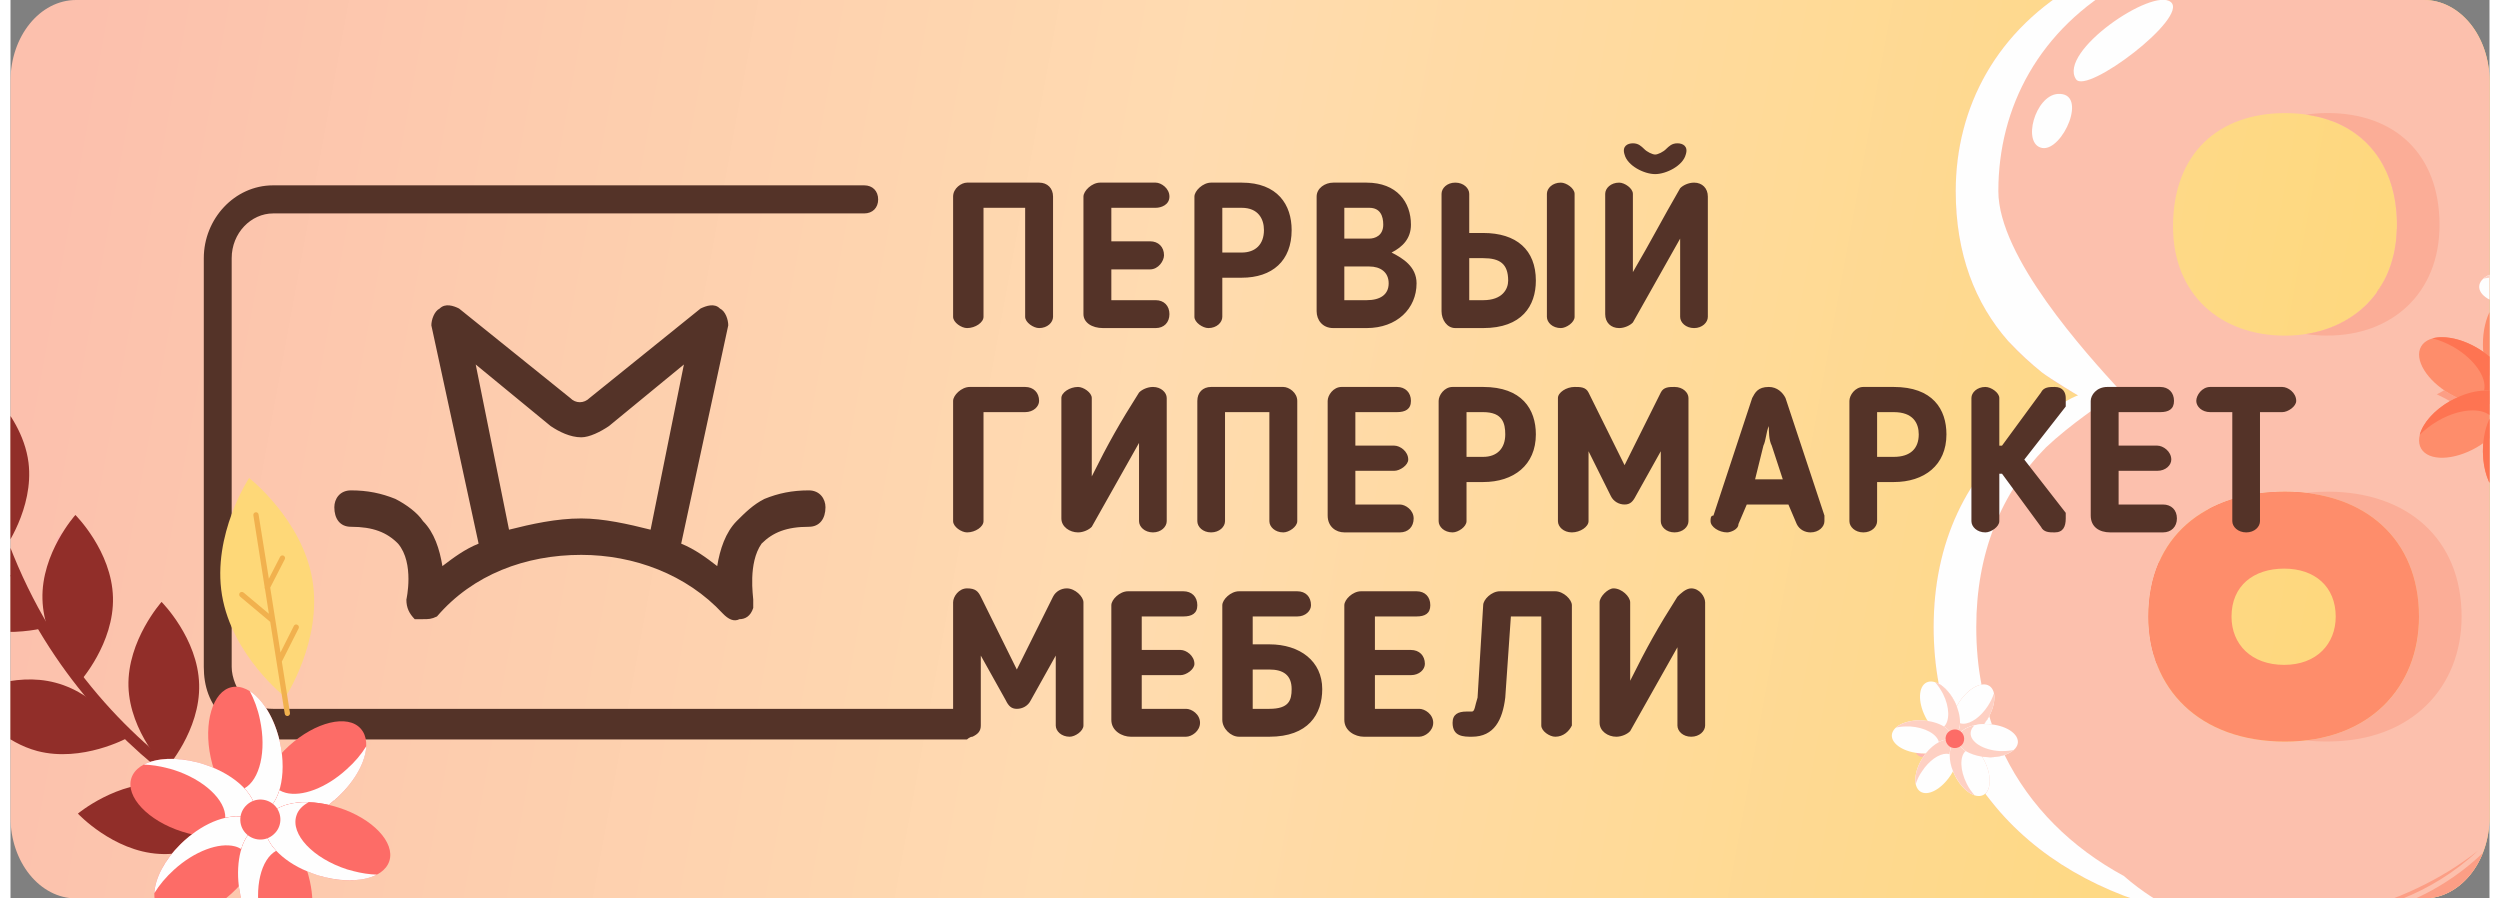 <?xml version="1.0" encoding="UTF-8"?>
<!DOCTYPE svg PUBLIC "-//W3C//DTD SVG 1.1//EN" "http://www.w3.org/Graphics/SVG/1.1/DTD/svg11.dtd">
<!-- Creator: CorelDRAW -->
<svg xmlns="http://www.w3.org/2000/svg" xml:space="preserve" width="128px" height="46px" version="1.1" style="shape-rendering:geometricPrecision; text-rendering:geometricPrecision; image-rendering:optimizeQuality; fill-rule:evenodd; clip-rule:evenodd"
viewBox="0 0 128 46.39"
 xmlns:xlink="http://www.w3.org/1999/xlink"
 xmlns:xodm="http://www.corel.com/coreldraw/odm/2003">
 <rect x="0" y="0" width="128" height="46.39" fill="#808080" stroke="none"/>
 <defs>
  <style type="text/css">
   <![CDATA[
    .fil26 {fill:none;fill-rule:nonzero}
    .fil22 {fill:#543328;fill-rule:nonzero}
    .fil25 {fill:#91261F;fill-rule:nonzero}
    .fil13 {fill:#912E29;fill-rule:nonzero}
    .fil24 {fill:#F1B14E;fill-rule:nonzero}
    .fil8 {fill:#FB504A;fill-rule:nonzero}
    .fil6 {fill:#FBAD97;fill-rule:nonzero}
    .fil2 {fill:#FC5955;fill-rule:nonzero}
    .fil5 {fill:#FC615A;fill-rule:nonzero}
    .fil16 {fill:#FC8266;fill-rule:nonzero}
    .fil10 {fill:#FC9E85;fill-rule:nonzero}
    .fil4 {fill:#FCC0AD;fill-rule:nonzero}
    .fil19 {fill:#FD594F;fill-rule:nonzero}
    .fil21 {fill:#FD6C67;fill-rule:nonzero}
    .fil3 {fill:#FD9693;fill-rule:nonzero}
    .fil18 {fill:#FDAD97;fill-rule:nonzero}
    .fil7 {fill:#FDE5DD;fill-rule:nonzero}
    .fil17 {fill:#FE5F3F;fill-rule:nonzero}
    .fil15 {fill:#FE7452;fill-rule:nonzero}
    .fil12 {fill:#FE8D6B;fill-rule:nonzero}
    .fil20 {fill:#FE9589;fill-rule:nonzero}
    .fil14 {fill:#FEAB96;fill-rule:nonzero}
    .fil1 {fill:#FEB5B3;fill-rule:nonzero}
    .fil11 {fill:#FED0C3;fill-rule:nonzero}
    .fil23 {fill:#FED878;fill-rule:nonzero}
    .fil9 {fill:#FEFEFE;fill-rule:nonzero}
    .fil0 {fill:url(#id1);fill-rule:nonzero}
   ]]>
  </style>
   <clipPath id="id0" style="clip-rule:nonzero">
    <path d="M124.61 0l-121.22 0c-1.87,0 -3.39,1.87 -3.39,4.19l0 38.01c0,2.32 1.52,4.19 3.39,4.19l121.22 0c1.87,0 3.39,-1.87 3.39,-4.19l0 -38.01c0,-2.32 -1.52,-4.19 -3.39,-4.19z"/>
   </clipPath>
  <linearGradient id="id1" gradientUnits="userSpaceOnUse" x1="1.97" y1="11.76" x2="126.03" y2="34.63">
   <stop offset="0" style="stop-opacity:1; stop-color:#FCC0AD"/>
   <stop offset="0.208" style="stop-opacity:1; stop-color:#FDCDAE"/>
   <stop offset="0.451" style="stop-opacity:1; stop-color:#FFDBB0"/>
   <stop offset="1" style="stop-opacity:1; stop-color:#FED878"/>
  </linearGradient>
 </defs>
 <g id="Слой_x0020_1">
  <path class="fil0" d="M124.61 0l-121.22 0c-1.87,0 -3.39,1.87 -3.39,4.19l0 38.01c0,2.32 1.52,4.19 3.39,4.19l121.22 0c1.87,0 3.39,-1.87 3.39,-4.19l0 -38.01c0,-2.32 -1.52,-4.19 -3.39,-4.19z"/>
  <g style="clip-path:url(#id0)">
   <g id="_2124521475360">
    <g>
     <path id="_1" class="fil1" d="M98.74 39.09c-0.15,0 -0.29,-0.09 -0.35,-0.22 0.08,0.02 0.17,0.02 0.26,0.03 0.03,0 0.06,0 0.09,0l0 0.19z"/>
     <path class="fil1" d="M98.74 39.09l0 -0.19c0.02,0 0.05,0 0.07,0 0.03,0 0.05,0 0.08,0 -0.04,0.06 -0.08,0.11 -0.12,0.17 0,0 0,0 0,0.01 0,0 0,0 0,0 0,0 -0.01,0 -0.01,0 0,0 0,0 0,0 0,0 0,0.01 0,0.01 0,0 0,0 0,0 -0.01,0 -0.01,0 -0.02,0z"/>
     <path class="fil2" d="M110.8 34.26c-0.01,-0.05 -0.03,-0.1 -0.05,-0.15 0.01,-0.02 0.01,-0.04 0.01,-0.06 0,-0.11 -0.05,-0.2 -0.11,-0.27 -0.18,-0.61 -0.26,-1.26 -0.26,-1.94 0,-1.05 0.18,-1.98 0.53,-2.79l2.61 -2.78c1.1,-0.58 2.43,-0.88 3.91,-0.88 0.37,0 0.73,0.02 1.09,0.06 -0.01,0 -0.01,0 -0.01,0 0.16,0.02 0.31,0.04 0.47,0.07l-3.58 3.82c-0.03,-0.19 -0.19,-0.33 -0.39,-0.33 -0.21,0 -0.39,0.17 -0.39,0.39 0,0.2 0.16,0.37 0.36,0.38l-4.19 4.48zm0.35 -2.54l0 0c0,0.22 0.17,0.39 0.38,0.39 0.22,0 0.39,-0.17 0.39,-0.39l0 0c0,-0.21 -0.17,-0.39 -0.39,-0.39 -0.21,0 -0.38,0.18 -0.38,0.39l0 0zm1.55 -1.94l0 0c0.21,0 0.38,-0.17 0.38,-0.38 0,-0.22 -0.17,-0.39 -0.38,-0.39l0 0.77zm0 -0.77c-0.22,0 -0.39,0.17 -0.39,0.39 0,0.21 0.17,0.38 0.39,0.38l0 -0.77zm3.1 -1.94l0 0c0,0.21 0.17,0.39 0.39,0.39 0.21,0 0.38,-0.18 0.38,-0.39l0 0c0,-0.22 -0.17,-0.39 -0.38,-0.39 -0.22,0 -0.39,0.17 -0.39,0.39l0 0zm-2.33 0l0 0c0,0.21 0.17,0.39 0.39,0.39 0.21,0 0.39,-0.18 0.39,-0.39l0 0c0,-0.22 -0.18,-0.39 -0.39,-0.39 -0.22,0 -0.39,0.17 -0.39,0.39l0 0z"/>
     <path class="fil3" d="M110.75 34.11c-0.04,-0.11 -0.07,-0.22 -0.1,-0.33 0.06,0.07 0.11,0.16 0.11,0.27 0,0.02 0,0.04 -0.01,0.06z"/>
     <path class="fil3" d="M111.53 32.11c-0.21,0 -0.38,-0.17 -0.38,-0.39l0.77 0 0 0c0,0.22 -0.17,0.39 -0.39,0.39z"/>
     <path class="fil3" d="M111.92 31.72l-0.77 0 0 0c0,-0.21 0.17,-0.39 0.38,-0.39 0.22,0 0.39,0.18 0.39,0.39l0 0z"/>
     <path class="fil3" d="M112.7 29.78c-0.22,0 -0.39,-0.17 -0.39,-0.38 0,-0.22 0.17,-0.39 0.39,-0.39l0 0.77z"/>
     <path class="fil3" d="M114.99 29.78c-0.2,-0.01 -0.36,-0.18 -0.36,-0.38 0,-0.22 0.18,-0.39 0.39,-0.39 0.2,0 0.36,0.14 0.39,0.33l-0.42 0.44z"/>
     <path class="fil3" d="M112.7 29.78l0 -0.77c0.21,0 0.38,0.17 0.38,0.39 0,0.21 -0.17,0.38 -0.38,0.38z"/>
     <path class="fil3" d="M116.19 27.46c-0.22,0 -0.39,-0.18 -0.39,-0.39l0.77 0 0 0c0,0.21 -0.17,0.39 -0.38,0.39z"/>
     <path class="fil3" d="M113.86 27.46c-0.22,0 -0.39,-0.18 -0.39,-0.39l0.78 0 0 0c0,0.21 -0.18,0.39 -0.39,0.39z"/>
     <path class="fil3" d="M116.57 27.07l-0.77 0 0 0c0,-0.22 0.17,-0.39 0.39,-0.39 0.21,0 0.38,0.17 0.38,0.39l0 0z"/>
     <path class="fil3" d="M114.25 27.07l-0.78 0 0 0c0,-0.22 0.17,-0.39 0.39,-0.39 0.21,0 0.39,0.17 0.39,0.39l0 0z"/>
     <path class="fil4" d="M123.22 11.62c0,-3.7 -2.35,-5.78 -5.78,-5.78 -3.43,0 -5.78,2.08 -5.78,5.85 0,3.56 2.49,5.64 5.78,5.64 3.29,0 5.78,-2.15 5.78,-5.71zm-16.33 -12.54l21.08 0c0.47,0.27 0.92,0.55 1.34,0.86l0 19.73c-0.4,0.27 -0.82,0.52 -1.25,0.75 0.43,0.21 0.85,0.43 1.25,0.67l0 23.33c-2.31,1.56 -5.12,2.58 -8.23,3.02l-7.29 0c-8.26,-1.18 -14.49,-6.47 -14.49,-15.06 0,-5.58 2.75,-9.74 7.46,-11.96 -3.76,-2.01 -6.32,-5.37 -6.32,-10.55 0,-4.33 2.1,-8.36 6.45,-10.79zm3.5 32.76c0,3.7 2.62,6.45 7.05,6.45 4.37,0 6.92,-2.82 6.92,-6.45 0,-4.03 -2.82,-6.45 -6.92,-6.45 -4.1,0 -7.05,2.29 -7.05,6.45z"/>
     <path class="fil5" d="M118.54 17.25c0,0 -0.01,0 -0.01,0 1.26,-0.2 2.35,-0.74 3.17,-1.57 0,0 0,0 0,0 -0.81,0.83 -1.91,1.37 -3.16,1.57zm3.65 -2.16c0,0 -0.01,0 -0.01,0 0.35,-0.48 0.62,-1.03 0.79,-1.64l0 0c-0.17,0.61 -0.44,1.16 -0.78,1.64zm0.94 -2.37c0.05,-0.26 0.07,-0.54 0.08,-0.83 -0.01,0.29 -0.03,0.57 -0.08,0.83l0 0z"/>
     <path class="fil5" d="M123.21 11.89c0,-0.02 0,-0.03 0,-0.05 0,0.02 0,0.04 0,0.05zm0 -0.05c0.01,0 0.01,-0.01 0.01,-0.01 0,0 0,0.01 -0.01,0.01zm0.01 -0.01c0,0 0,-0.01 0,-0.01 0,0 0,0.01 0,0.01zm0 -0.01c0,0 0,-0.01 0,-0.01 0,0 0,0.01 0,0.01zm0 -0.01c0,0 0,0 0,-0.01 0,0.01 0,0.01 0,0.01zm0 -0.01c0,0 0,0 0,-0.01 0,0.01 0,0.01 0,0.01zm0 -0.01c0,-0.01 0,-0.01 0,-0.02 0,0.01 0,0.01 0,0.02zm0 -0.03c0,0 0,0 0,0 0,0 0,0 0,0zm0 0c0,-0.01 0,-0.01 0,-0.01 0,0 0,0 0,0.01zm0 -0.01c0,-0.01 0,-0.01 0,-0.01 0,0 0,0 0,0.01zm0 -0.01c0,-0.01 0,-0.01 0,-0.01 0,0 0,0 0,0.01zm0 -0.01c0,-0.01 0,-0.01 0,-0.01 0,0 0,0 0,0.01zm0 -0.01c0,-0.01 0,-0.01 0,-0.01 0,0 0,0 0,0.01zm0 -0.02c0,0 0,0 0,0 0,0 0,0 0,0zm0 -0.01c0,0 0,0 0,0 0,0 0,0 0,0zm0 -0.01c0,0 0,0 0,0 0,0 0,0 0,0zm0 -0.01c0,0 0,0 0,0 0,0 0,0 0,0zm0 -0.01c0,0 0,0 0,0 0,0 0,0 0,0zm0 -0.01c0,0 0,0 0,0 0,0 0,0 0,0zm0 -0.01c0,0 0,0 0,0 0,0 0,0 0,0zm0 -0.01c0,0 0,0 0,0 0,0 0,0 0,0zm0 -0.02c0,0 0,0 0,-0.01 0,0.01 0,0.01 0,0.01zm0 -0.01c0,0 0,0 0,-0.01 0,0.01 0,0.01 0,0.01zm0 -0.01c0,0 0,0 0,-0.01 0,0.01 0,0.01 0,0.01zm0 -0.01c0,0 0,-0.01 0,-0.01 0,0 0,0.01 0,0.01zm0 -0.01c0,0 0,-0.01 0,-0.01 0,0 0,0.01 0,0.01zm0 -0.01c0,0 0,-0.01 0,-0.01 0,0 0,0.01 0,0.01zm0 -0.01c0,0 0,-0.01 0,-0.01 0,0 0,0.01 0,0.01zm0 -0.01c0,-0.01 0,-0.01 0,-0.01 0,0 0,0 0,0.01zm0 -0.02c0,0 0,0 0,0 0,0 0,0 0,0zm0 -0.01c0,0 0,0 0,0 0,0 0,0 0,0zm0 -0.01c0,0 0,0 0,0 0,0 0,0 0,0zm0 -0.01c0,0 0,0 0,0 0,0 0,0 0,0zm0 -0.01c0,0 0,0 0,0 0,0 0,0 0,0zm0 -0.01c0,0 0,0 0,0 0,0 0,0 0,0zm0 -0.01c0,-0.01 0,-0.02 0,-0.03 0,0.01 0,0.02 0,0.03zm0 -0.03c0,-0.01 0,-0.01 0,-0.01 0,0 0,0 0,0.01zm0 -0.01c0,0 0,-0.01 0,-0.01 0,0 0,0.01 0,0.01zm0 -0.01c0,0 0,-0.01 0,-0.01 0,0 0,0.01 0,0.01zm0 -0.01c0,0 0,-0.01 0,-0.01 0,0 0,0.01 0,0.01zm0 -0.01c-0.07,-2.54 -1.29,-4.29 -3.2,-5.08 0,0 0,0 0,0 1.91,0.79 3.13,2.53 3.2,5.08zm-3.93 -5.32c-0.24,-0.06 -0.49,-0.11 -0.75,-0.15 0,0 0,0 0.01,0 0.25,0.04 0.5,0.09 0.74,0.15 0,0 0,0 0,0z"/>
     <path class="fil6" d="M119.64 17.33c-0.38,0 -0.75,-0.03 -1.1,-0.08 1.25,-0.2 2.35,-0.74 3.16,-1.57 0.1,-0.11 0.21,-0.23 0.3,-0.34l0 0c0.06,-0.08 0.13,-0.16 0.19,-0.25 0.34,-0.48 0.61,-1.03 0.78,-1.64 0.03,-0.11 0.06,-0.23 0.09,-0.34 0.03,-0.13 0.05,-0.25 0.07,-0.39 0.05,-0.26 0.07,-0.54 0.08,-0.83l0 0c0,-0.01 0,-0.03 0,-0.05 0,0 0,0 0,0 0.01,0 0.01,-0.01 0.01,-0.01 0,0 0,0 0,0 0,0 0,-0.01 0,-0.01 0,0 0,0 0,0 0,0 0,-0.01 0,-0.01 0,0 0,0 0,0 0,0 0,0 0,-0.01 0,0 0,0 0,0 0,0 0,0 0,-0.01 0,0 0,0 0,0 0,-0.01 0,-0.01 0,-0.02 0,0 0,0 0,-0.01 0,0 0,0 0,0 0,0 0,0 0,0 0,-0.01 0,-0.01 0,-0.01 0,0 0,0 0,0 0,-0.01 0,-0.01 0,-0.01 0,0 0,0 0,0 0,-0.01 0,-0.01 0,-0.01 0,0 0,0 0,0 0,-0.01 0,-0.01 0,-0.01 0,0 0,0 0,0 0,-0.01 0,-0.01 0,-0.01 0,0 0,0 0,-0.01 0,0 0,0 0,0 0,0 0,0 0,-0.01 0,0 0,0 0,0 0,0 0,-0.01 0,-0.01 0,0 0,0 0,0 0,0 0,0 0,-0.01 0,0 0,0 0,0 0,0 0,-0.01 0,-0.01 0,0 0,0 0,0 0,0 0,-0.01 0,-0.01 0,0 0,0 0,0 0,0 0,-0.01 0,-0.01 0,0 0,0 0,0 0,0 0,-0.01 0,-0.01 0,0 0,0 0,0 0,0 0,-0.01 0,-0.01l0 0c0,-0.01 0,-0.01 0,-0.01 0,0 0,0 0,-0.01 0,0 0,0 0,0 0,0 0,0 0,-0.01 0,0 0,0 0,0 0,0 0,0 0,-0.01 0,0 0,0 0,0 0,0 0,-0.01 0,-0.01 0,0 0,0 0,0 0,0 0,-0.01 0,-0.01 0,0 0,0 0,0 0,0 0,-0.01 0,-0.01 0,0 0,0 0,0 0,0 0,-0.01 0,-0.01 0,0 0,0 0,0 0,-0.01 0,-0.01 0,-0.01 0,0 0,0 0,-0.01 0,0 0,0 0,0 0,0 0,-0.01 0,-0.01 0,0 0,0 0,0 0,0 0,-0.01 0,-0.01 0,0 0,0 0,0 0,0 0,-0.01 0,-0.01 0,0 0,0 0,0 0,-0.01 0,-0.01 0,-0.01 0,0 0,0 0,0 0,0 0,-0.01 0,-0.01 0,0 0,0 0,0 0,-0.01 0,-0.01 0,-0.01 0,-0.01 0,-0.02 0,-0.03 0,0 0,0 0,0 0,-0.01 0,-0.01 0,-0.01 0,0 0,0 0,0 0,0 0,-0.01 0,-0.01 0,0 0,0 0,0 0,0 0,-0.01 0,-0.01 0,0 0,0 0,0 0,0 0,-0.01 0,-0.01 0,0 0,0 0,0 -0.07,-2.55 -1.29,-4.29 -3.2,-5.08 -0.23,-0.09 -0.48,-0.17 -0.73,-0.24 -0.24,-0.06 -0.49,-0.11 -0.74,-0.15 0.35,-0.05 0.71,-0.08 1.09,-0.08 3.43,0 5.78,2.08 5.78,5.78 0,3.56 -2.49,5.71 -5.78,5.71z"/>
     <path class="fil7" d="M118.53 38.23c0,0 0,0 0,0 3.62,-0.42 5.75,-2.97 5.83,-6.19 -0.08,3.22 -2.2,5.77 -5.83,6.19zm5.83 -6.19c0,-0.01 0,-0.01 0,-0.01 0,0 0,0 0,0.01zm0 -0.01c0,-0.01 0,-0.01 0,-0.01 0,0 0,0 0,0.01zm0 -0.01c0,-0.01 0,-0.01 0,-0.01 0,0 0,0 0,0.01zm0 -0.01c0,-0.01 0,-0.01 0,-0.01 0,0 0,0 0,0.01zm0 -0.02c0,0 0,0 0,0 0,0 0,0 0,0zm0 0c0,-0.01 0,-0.01 0,-0.01 0,0 0,0 0,0.01zm0 -0.02c0,0 0,0 0,0 0,0 0,0 0,0zm0 0c0,-0.01 0,-0.01 0,-0.02 0,0.01 0,0.01 0,0.02zm0 -0.02c0,0 0,0 0,-0.01 0,0.01 0,0.01 0,0.01zm0 -0.01c0,0 0,0 0,-0.01 0,0.01 0,0.01 0,0.01zm0 -0.01c0,0 0,0 0,-0.01 0,0.01 0,0.01 0,0.01zm0 -0.01c0,0 0,0 0,-0.01 0,0.01 0,0.01 0,0.01zm0 -0.01c0,0 0,-0.01 0,-0.01 0,0 0,0.01 0,0.01zm0 -0.01c0,0 0,-0.01 0,-0.01 0,0 0,0.01 0,0.01zm0 -0.01c0,0 0,-0.01 0,-0.01 0,0 0,0.01 0,0.01zm0 -0.01c0,0 0,-0.01 0,-0.01 0,0 0,0.01 0,0.01zm0 -0.01c0,-0.01 0,-0.01 0,-0.01 0,0 0,0 0,0.01zm0 -0.01c0,0 0,-0.01 0,-0.01 0,0 0,0 0,0.01zm0 -0.03c0,0 0,0 0,0 0,0 0,0 0,0zm0 -0.01c0,0 0,0 0,0 0,0 0,0 0,0zm0 -0.01c0,0 0,-0.01 0,-0.01 0,0.01 0,0.01 0,0.01zm0 -0.01c0,0 0,-0.01 0,-0.01 0,0 0,0.01 0,0.01zm0 -0.01c0,-0.01 0,-0.01 0,-0.01 0,0 0,0 0,0.01zm0 -0.02c0,0 0,0 0,0 0,0 0,0 0,0zm0 -0.01c0,0 0,0 0,0 0,0 0,0 0,0zm0 -0.01c0,0 0,0 0,0 0,0 0,0 0,0zm0 -0.01c0,0 0,0 0,0 0,0 0,0 0,0zm0 -0.01c0,0 0,-0.01 0,-0.01 0,0 0,0.01 0,0.01zm0 -0.02c0,0 0,0 0,0 0,0 0,0 0,0zm0 -0.01c0,0 0,0 0,0 0,0 0,0 0,0zm0 -0.01c0,0 0,0 0,0 0,0 0,0 0,0zm0 -0.01c0,0 0,0 0,-0.01 0,0.01 0,0.01 0,0.01zm0 -0.01c0,0 0,0 0,-0.01 0,0.01 0,0.01 0,0.01zm0 -0.01c0,0 0,-0.01 0,-0.01 0,0 0,0.01 0,0.01zm0 -0.01c0,0 0,-0.01 0,-0.01 0,0 0,0.01 0,0.01zm0 -0.01c0,-0.01 0,-0.01 0,-0.01 0,0 0,0 0,0.01zm0 -0.01c0,-0.01 0,-0.01 0,-0.01 0,0 0,0 0,0.01zm0 -0.01c0,-0.01 0,-0.02 0,-0.03 0,0.01 0,0.02 0,0.03zm0 -0.03c0,-0.01 0,-0.01 0,-0.01 0,0 0,0 0,0.01zm0 -0.01c0,-0.01 0,-0.01 0,-0.01 0,0 0,0 0,0.01zm0 -0.02c0,0 0,0 0,0 0,0 0,0 0,0zm0 -0.01c0,0 0,0 0,0 0,0 0,0 0,0zm0 -0.01c0,0 0,0 0,0 0,0 0,0 0,0zm-0.01 -0.01c0,0 0,0 0,-0.01 0,0.01 0,0.01 0,0.01zm0 -0.01c-0.12,-3.32 -2.22,-5.48 -5.36,-6l0 0c3.14,0.52 5.24,2.68 5.36,6z"/>
     <path class="fil8" d="M118.99 25.52c-0.16,-0.03 -0.31,-0.05 -0.47,-0.07 0,0 0,0 0.01,0 0.15,0.02 0.31,0.04 0.46,0.07l0 0z"/>
     <path class="fil6" d="M119.64 38.29c-0.38,0 -0.75,-0.02 -1.11,-0.06 3.63,-0.42 5.75,-2.97 5.83,-6.19 0,0 0,0 0,0 0,-0.01 0,-0.01 0,-0.01 0,0 0,0 0,0 0,-0.01 0,-0.01 0,-0.01 0,0 0,0 0,0 0,-0.01 0,-0.01 0,-0.01 0,0 0,0 0,0 0,-0.01 0,-0.01 0,-0.01 0,0 0,0 0,-0.01 0,0 0,0 0,0 0,0 0,0 0,0 0,-0.01 0,-0.01 0,-0.01 0,0 0,0 0,-0.01 0,0 0,0 0,0 0,0 0,0 0,0 0,-0.01 0,-0.01 0,-0.02 0,0 0,0 0,0 0,0 0,0 0,-0.01 0,0 0,0 0,0 0,0 0,0 0,-0.01 0,0 0,0 0,0 0,0 0,0 0,-0.01 0,0 0,0 0,0 0,0 0,0 0,-0.01 0,0 0,0 0,0 0,0 0,-0.01 0,-0.01 0,0 0,0 0,0 0,0 0,-0.01 0,-0.01 0,0 0,0 0,0 0,0 0,-0.01 0,-0.01 0,0 0,0 0,0 0,0 0,-0.01 0,-0.01 0,0 0,0 0,0 0,-0.01 0,-0.01 0,-0.01 0,0 0,0 0,0 0,-0.01 0,-0.01 0,-0.01 0,0 0,0 0,-0.01l0 0c0,0 0,0 0,-0.01 0,0 0,0 0,0 0,-0.01 0,-0.01 0,-0.01 0,0 0,0 0,0 0,-0.01 0,-0.01 0,-0.01 0,0 0,0 0,-0.01 0,0 0,0 0,0 0,0 0,-0.01 0,-0.01 0,0 0,0 0,0 0,-0.01 0,-0.01 0,-0.01 0,0 0,0 0,-0.01 0,0 0,0 0,0 0,0 0,0 0,-0.01 0,0 0,0 0,0 0,0 0,-0.01 0,-0.01 0,0 0,0 0,0 0,-0.01 0,-0.01 0,-0.01 0,0 0,0 0,0 0,-0.01 0,-0.01 0,-0.01 0,0 0,-0.01 0,-0.01 0,0 0,0 0,-0.01 0,0 0,0 0,0 0,0 0,-0.01 0,-0.01 0,0 0,0 0,0 0,-0.01 0,-0.01 0,-0.01 0,0 0,0 0,0 0,-0.01 0,-0.01 0,-0.01 0,0 0,0 0,-0.01 0,0 0,0 0,0 0,0 0,0 0,-0.01 0,0 0,0 0,0 0,0 0,-0.01 0,-0.01 0,0 0,0 0,0 0,0 0,-0.01 0,-0.01 0,0 0,0 0,0 0,-0.01 0,-0.01 0,-0.01 0,0 0,0 0,0 0,-0.01 0,-0.01 0,-0.01 0,0 0,0 0,0 0,-0.01 0,-0.02 0,-0.03 0,0 0,0 0,0 0,-0.01 0,-0.01 0,-0.01 0,0 0,0 0,0 0,-0.01 0,-0.01 0,-0.01 0,0 0,0 0,-0.01 0,0 0,0 0,0 0,0 0,0 0,-0.01 0,0 0,0 0,0 0,-0.01 0,-0.01 0,-0.01 0,0 0,0 0,0 -0.01,-0.01 -0.01,-0.01 -0.01,-0.01 0,0 0,0 0,-0.01 0,0 0,0 0,0 -0.12,-3.32 -2.22,-5.48 -5.36,-6l0 0c-0.15,-0.03 -0.31,-0.05 -0.46,-0.07 0.36,-0.04 0.73,-0.06 1.11,-0.06 4.1,0 6.92,2.42 6.92,6.45 0,3.63 -2.55,6.45 -6.92,6.45z"/>
     <path class="fil9" d="M111.99 47.11c-4.01,-0.9 -7.42,-2.84 -9.69,-5.7 -0.1,-0.13 -0.2,-0.25 -0.3,-0.38 -0.01,-0.02 -0.02,-0.04 -0.03,-0.05 0.31,-0.29 0.3,-1 -0.05,-1.7 -0.04,-0.07 -0.08,-0.14 -0.12,-0.21 0.08,0.01 0.16,0.02 0.25,0.02 0.05,0 0.1,0.01 0.16,0.01 0.1,0 0.2,-0.01 0.3,-0.02 0,0 0,0 0,0 0,0 0,0 0,0 0.16,-0.02 0.32,-0.05 0.45,-0.1 1.32,2.69 3.47,4.79 6.16,6.25 0.94,0.82 1.92,1.43 2.87,1.88zm-5.1 -48.03l2.2 0c-4.35,2.43 -6.45,6.46 -6.45,10.79 0,3.39 4.5,8.35 6.31,10.32 -0.04,0.03 -0.09,0.07 -0.16,0.1 -0.72,0.47 -2.44,1.63 -3.69,2.81 -2.31,2.32 -3.6,5.47 -3.6,9.28 0,1.04 0.09,2.03 0.27,2.97 -0.38,0.06 -0.82,0.4 -1.15,0.9 -0.05,0.07 -0.09,0.15 -0.13,0.22 -0.03,-0.08 -0.07,-0.15 -0.1,-0.23 -0.22,-0.44 -0.53,-0.77 -0.83,-0.94 -0.17,-0.92 -0.26,-1.9 -0.26,-2.92 0,-4.39 1.71,-7.91 4.73,-10.29 1.03,-0.82 2.57,-1.67 2.73,-1.67 0,0.01 -1.42,-0.85 -1.88,-1.2 -0.6,-0.49 -1.07,-0.91 -1.74,-1.62 -1.69,-1.93 -2.7,-4.47 -2.7,-7.73 0,-4.33 2.1,-8.36 6.45,-10.79zm-6.45 39.21c-0.04,-0.09 -0.07,-0.19 -0.11,-0.28 0.03,-0.01 0.05,-0.03 0.07,-0.05 0.02,0.02 0.05,0.04 0.07,0.06 0,0 0,0 0,0 0,0 0,0 0,0 0,0 0,0 0,0 0.01,0 0.01,0 0.01,0 0.02,0.02 0.05,0.03 0.07,0.04 0,0.03 -0.01,0.06 -0.01,0.09 0,0.01 0,0.02 0,0.03 0,0.02 0,0.04 0.01,0.06 -0.03,0.01 -0.06,0.02 -0.09,0.04 -0.01,0 -0.01,0 -0.02,0.01zm1.87 -0.88c-0.06,-0.01 -0.11,-0.02 -0.17,-0.02 -0.05,0 -0.11,0 -0.16,0 -0.03,0 -0.06,0 -0.08,0 0.04,-0.06 0.09,-0.13 0.14,-0.2 0,0 0,0 0,0 0,0 0,-0.01 0,-0.01 0,0 0,0 0,0 0,0 0.01,0 0.01,0 0,0 0,0 0,0 0.04,-0.07 0.08,-0.14 0.12,-0.21 0.04,0.15 0.09,0.29 0.14,0.44z"/>
     <path class="fil10" d="M121.08 47.44c-0.02,-0.01 -0.05,-0.03 -0.07,-0.05 0.75,-0.14 1.65,-0.37 2.6,-0.75 1.87,-0.75 3.96,-2.09 5.64,-4.44l0.06 -0.07 0 2.29c-2.31,1.56 -5.12,2.58 -8.23,3.02zm-0.43 -0.25c-0.02,-0.01 -0.04,-0.02 -0.06,-0.03 2.59,-0.64 4.91,-1.73 6.81,-3.23 -1.26,1.18 -2.62,1.96 -3.89,2.47 -1.06,0.43 -2.05,0.66 -2.86,0.79zm5.31 -26.48c-0.22,-0.12 -0.45,-0.24 -0.68,-0.35 0.13,-0.07 0.26,-0.13 0.38,-0.21 0.1,0.07 0.2,0.13 0.3,0.19 0.12,0.07 0.24,0.13 0.36,0.19 -0.12,0.05 -0.23,0.11 -0.34,0.17 -0.01,0 -0.01,0.01 -0.02,0.01z"/>
     <path class="fil10" d="M125.6 -0.92l2.37 0 0.13 0.07c0.03,0.02 0.07,0.04 0.1,0.06 0.39,0.23 0.76,0.47 1.11,0.72l0 2.53c-0.94,-1.3 -2.17,-2.44 -3.71,-3.38z"/>
     <path class="fil11" d="M129.18 20.78c-0.04,-0.01 -0.08,-0.01 -0.12,-0.02 0,0 0,0 0,0 0,0 0,0 0,0 -0.01,0 -0.01,0 -0.01,0 0,0 0,0 0,0 0,0 0,0 0,0 0,0 0,0 0,0 0,0 -0.01,0 -0.01,0 0,0 0,0 0,0 0,0 0,0 0,0 0,0 0,0 0,0 0,0 0,0 0,0 -0.05,0 -0.1,0.01 -0.15,0.02 -0.01,-0.04 -0.03,-0.08 -0.05,-0.11 0,0 0,0 0,0 0,-0.01 0,-0.01 0,-0.01 0,0 0,0 0,0 0,0 0,0 0,0 0,-0.01 0,-0.01 -0.01,-0.01 0,0 0,0 0,0 0,0 0,0 0,0 0,0 0,0 0,0 0,0 0,0 0,0 0,-0.01 -0.01,-0.01 -0.01,-0.02 -0.02,-0.04 -0.05,-0.07 -0.07,-0.1 0,-0.01 0,-0.02 0.01,-0.02 0.03,-0.03 0.05,-0.07 0.07,-0.1 0.02,-0.05 0.05,-0.09 0.06,-0.14 0.04,0.01 0.08,0.01 0.12,0.02 0,0 0,0 0,0 0,0 0,0 0,0 0,0 0,0 0.01,0 0,0 0,0 0,0 0,0 0,0 0,0 0,0 0,0 0,0 0.01,0 0.01,0 0.01,0 0,0 0,0 0,0 0,0 0,0 0,0 0,0 0,0 0,0 0,0 0,0 0,0 0,0 0,0 0,0 0,0 0,0 0,0 0.01,0 0.01,0 0.01,0 0.05,0 0.1,-0.01 0.14,-0.02 0.02,0.05 0.04,0.09 0.06,0.14 0.01,0 0.01,0 0.01,0 0,0 0,0 0,0 0,0.01 0,0.01 0,0.01 0,0 0,0 0,0 0.01,0 0.01,0 0.01,0.01l0.05 0.07 0 0.05 -0.07 0.1c-0.02,0.04 -0.04,0.08 -0.06,0.13z"/>
     <path class="fil9" d="M105.71 4.85c-1.17,0.08 -1.87,2.59 -0.81,2.79 1.06,0.19 2.41,-2.89 0.81,-2.79z"/>
     <path class="fil9" d="M106.65 4.09c-0.95,-1.43 3.98,-4.77 4.9,-3.98 0.93,0.79 -4.36,4.8 -4.9,3.98z"/>
     <path class="fil12" d="M117.4 34.33c-1.71,0 -2.72,-1.07 -2.72,-2.49 0,-1.6 1.14,-2.48 2.72,-2.48 1.58,0 2.66,0.93 2.66,2.48 0,1.4 -0.98,2.49 -2.66,2.49zm0.04 -8.94c-4.1,0 -7.05,2.29 -7.05,6.45 0,3.7 2.62,6.45 7.05,6.45 4.37,0 6.92,-2.82 6.92,-6.45 0,-4.03 -2.82,-6.45 -6.92,-6.45z"/>
     <path class="fil13" d="M128.38 21.78c0.01,0 0.36,-0.07 0.93,-0.25l0 -0.27c-0.27,0.09 -0.5,0.15 -0.66,0.19 -0.1,0.03 -0.18,0.05 -0.24,0.06 -0.02,0 -0.04,0.01 -0.06,0.01 -0.01,0 -0.01,0 -0.01,0 -0.07,0.02 -0.12,0.08 -0.11,0.15 0.01,0.08 0.08,0.12 0.15,0.11z"/>
     <path class="fil12" d="M129.31 20.24c-0.09,0.03 -0.18,0.05 -0.27,0.05 -0.76,0 -1.38,-1.13 -1.38,-2.52 0,-1.39 0.62,-2.52 1.38,-2.52 0.09,0 0.18,0.02 0.27,0.05l0 4.94z"/>
     <path class="fil14" d="M129.03 20.29c0,0 0,0 0,0 0,0 0,0 0,0zm0 0c0,0 0,0 0,0 0,0 0,0 0,0zm0 0c0,0 0,0 0,0 0,0 0,0 0,0zm0 0c0,0 0,0 0,0 0,0 0,0 0,0zm-0.01 0c0,0 0,0 0,0 0,0 0,0 0,0zm0 0l0 0 0 0zm-0.01 0l0 0zm0 0c0,0 0,0 0,0 0,0 0,0 0,0z"/>
     <path class="fil15" d="M129.04 20.29c0,0 0,0 -0.01,0 0,0 0,0 0,0 0,0 0,0 0,0 0,0 0,0 0,0 0,0 0,0 0,0 0,0 0,0 0,0 0,0 0,0 0,0 0,0 0,0 -0.01,0 0,0 0,0 0,0 0,0 0,0 0,0 0,0 0,0 0,0 -0.01,0 -0.01,0 -0.01,0 0,0 0,0 0,0 0,0 0,0 0,0 -0.04,-0.01 -0.08,-0.01 -0.12,-0.02 0.03,-0.09 0.05,-0.19 0.05,-0.29 0,-0.24 -0.09,-0.5 -0.25,-0.77 0.23,-0.07 0.44,-0.24 0.62,-0.5l0 0.64c-0.15,0.29 -0.2,0.58 -0.15,0.82 0,0 0,0 0,0 0,0 0,0 0,0.01 0,0.03 0.01,0.06 0.02,0.09 -0.04,0.01 -0.09,0.02 -0.14,0.02z"/>
     <path class="fil12" d="M127.34 17.95c1.2,0.7 1.87,1.8 1.49,2.46 -0.38,0.65 -1.67,0.63 -2.87,-0.07 -1.2,-0.69 -1.87,-1.79 -1.49,-2.45 0.38,-0.66 1.67,-0.63 2.87,0.06z"/>
     <path class="fil14" d="M128.76 20.51c0.03,-0.03 0.05,-0.07 0.07,-0.1 0.03,-0.05 0.05,-0.09 0.06,-0.14l0 0c-0.01,0.05 -0.03,0.09 -0.06,0.14 -0.02,0.03 -0.04,0.07 -0.07,0.1z"/>
     <path class="fil15" d="M128.74 20.53c-0.2,-0.24 -0.55,-0.36 -0.98,-0.36 0,0 0,0 0,0l0 0c0,0 0,0 0,0 -0.02,0 -0.03,0 -0.04,0 0.16,-0.67 -0.49,-1.62 -1.57,-2.25 -0.37,-0.21 -0.74,-0.36 -1.1,-0.45 0.15,-0.04 0.31,-0.06 0.49,-0.06 0.53,0 1.18,0.18 1.8,0.54 0.97,0.56 1.6,1.39 1.6,2.03 0,0.11 -0.02,0.2 -0.05,0.29l0 0c-0.01,0.05 -0.03,0.09 -0.06,0.14 -0.02,0.03 -0.04,0.07 -0.07,0.1 -0.01,0 -0.01,0.01 -0.02,0.02z"/>
     <path class="fil12" d="M125.96 20.71c1.2,-0.7 2.49,-0.72 2.87,-0.06 0.38,0.65 -0.29,1.75 -1.49,2.45 -1.2,0.69 -2.49,0.72 -2.87,0.06 -0.38,-0.66 0.29,-1.76 1.49,-2.45z"/>
     <path class="fil10" d="M125.96 20.71c0,0 0,0 0,0 0,0 0,0 0,0z"/>
     <path class="fil16" d="M125.98 20.7c0.11,-0.06 0.22,-0.12 0.34,-0.17l0 0c-0.12,0.05 -0.23,0.11 -0.34,0.17z"/>
     <path class="fil15" d="M126.32 20.53l0 0c0.49,-0.23 0.98,-0.35 1.4,-0.36l0 0c-0.42,0.01 -0.91,0.13 -1.4,0.36z"/>
     <path class="fil17" d="M127.72 20.17l0 0c0.01,0 0.02,0 0.04,0 -0.02,0 -0.03,0 -0.04,0z"/>
     <path class="fil14" d="M128.84 20.67c0,0 0,0 0,0 0,0 0,0 0,0zm0 -0.01c0,0 0,0 0,0 0,0 0,0 0,0zm0 0c0,-0.01 0,-0.01 -0.01,-0.01 0.01,0 0.01,0 0.01,0.01zm-0.01 -0.01c0,0 0,0 0,0 0,0 0,0 0,0zm0 0c0,0 0,0 0,0 0,0 0,0 0,0zm0 0c0,-0.01 -0.01,-0.01 -0.01,-0.02 0,0.01 0.01,0.01 0.01,0.02z"/>
     <path class="fil15" d="M124.4 22.45c0.15,-0.59 0.73,-1.26 1.56,-1.74 0,0 0,0 0,0l0 0c0.01,0 0.01,-0.01 0.02,-0.01 0.11,-0.06 0.22,-0.12 0.34,-0.17 0.49,-0.23 0.98,-0.35 1.4,-0.36 0.01,0 0.02,0 0.04,0 0,0 0,0 0,0 0,0 0,0 0,0 0.49,0 0.88,0.15 1.06,0.46 0,0.01 0.01,0.01 0.01,0.02l0 0c0,0 0,0 0,0 0,0 0,0 0,0 0,0 0,0 0,0 0,0 0,0 0,0 0.01,0 0.01,0 0.01,0.01 0,0 0,0 0,0 0,0 0,0 0,0 0,0 0,0 0,0.01 0,0 0,0 0,0 0.02,0.03 0.04,0.07 0.05,0.11 -0.32,0.06 -0.6,0.32 -0.82,0.71 -0.21,-0.2 -0.54,-0.3 -0.94,-0.3 -0.53,0 -1.17,0.18 -1.79,0.54 -0.37,0.21 -0.68,0.46 -0.94,0.72z"/>
     <path class="fil12" d="M127.66 23.28c0,-1.39 0.62,-2.52 1.38,-2.52 0.09,0 0.18,0.02 0.27,0.05l0 4.94c-0.09,0.03 -0.18,0.05 -0.27,0.05 -0.76,0 -1.38,-1.13 -1.38,-2.52z"/>
     <path class="fil10" d="M127.66 23.33c0,0 0,0 0,0 0,0 0,0 0,0zm0 -0.01c0,0 0,0 0,0 0,0 0,0 0,0zm0 0c0,0 0,0 0,-0.01 0,0.01 0,0.01 0,0.01zm0 -0.01c0,0 0,0 0,0 0,0 0,0 0,0zm0 -0.01c0,0 0,0 0,0 0,0 0,0 0,0zm0 0c0,0 0,0 0,0 0,0 0,0 0,0zm0 -0.01c0,0 0,0 0,0 0,0 0,0 0,0zm0 0c0,0 0,0 0,0 0,0 0,0 0,0z"/>
     <path class="fil14" d="M129.06 20.77l0 0zm0 -0.01c0,0 0,0 0,0 0,0 0,0 0,0zm-0.01 0c0,0 0,0 0,0 0,0 0,0 0,0zm0 0c0,0 0,0 0,0 0,0 0,0 0,0zm-0.01 0c0,0 0,0 0,0 0,0 0,0 0,0zm0 0c0,0 0,0 0,0 0,0 0,0 0,0z"/>
     <path class="fil15" d="M128.39 25.5c-0.43,-0.42 -0.72,-1.23 -0.73,-2.17 0,0 0,0 0,0 0,0 0,-0.01 0,-0.01 0,0 0,0 0,0 0,0 0,0 0,0 0,0 0,0 0,-0.01 0,0 0,0 0,0 0,0 0,0 0,0 0,0 0,0 0,-0.01 0,0 0,0 0,0 0,0 0,0 0,0 0,0 0,0 0,0 0,0 0,0 0,-0.01 0,0 0,0 0,0 0,0 0,0 0,0 0,0 0,0 0,0 0,0 0,-0.01 0,-0.01 0,-1.39 0.62,-2.52 1.38,-2.52 0,0 0,0 0,0 0,0 0,0 0,0 0,0 0,0 0,0 0,0 0,0 0,0 0,0 0.01,0 0.01,0 0,0 0,0 0,0 0,0 0,0 0,0 0,0 0,0 0,0 0,0 0,0 0.01,0 0,0 0,0 0,0 0,0 0,0 0,0 0.04,0.01 0.08,0.01 0.12,0.02 -0.03,0.09 -0.04,0.19 -0.04,0.29 0,0.19 0.06,0.41 0.17,0.63l0 0.17c-0.62,0.25 -1.08,1.26 -1.08,2.46 0,0.42 0.06,0.82 0.16,1.17z"/>
     <path class="fil12" d="M129.31 21.7c-0.2,-0.39 -0.23,-0.76 -0.07,-1.05 0.02,-0.04 0.05,-0.07 0.07,-0.1l0 1.15z"/>
     <polygon class="fil14" points="129.24,20.65 129.31,20.55 "/>
     <path class="fil15" d="M129.31 21.7c-0.11,-0.22 -0.17,-0.44 -0.17,-0.63 0,-0.16 0.03,-0.3 0.1,-0.42l0.07 -0.1 0 1.15z"/>
     <path class="fil12" d="M129.31 20.5l-0.07 -0.09c-0.16,-0.3 -0.13,-0.67 0.07,-1.06l0 1.15z"/>
     <path class="fil14" d="M129.26 20.43c0,-0.01 0,-0.01 -0.01,-0.01 0.01,0 0.01,0 0.01,0.01zm-0.01 -0.01c0,0 0,0 0,0 0,0 0,0 0,0zm0 -0.01c0,0 0,0 0,0 0,0 0,0 0,0zm-0.01 0l0 0c-0.02,-0.05 -0.04,-0.09 -0.06,-0.14l0 0c0.02,0.05 0.04,0.09 0.06,0.14l0 0z"/>
     <path class="fil17" d="M129.18 20.27c-0.01,-0.03 -0.02,-0.06 -0.02,-0.09 0,0.03 0.01,0.06 0.02,0.09l0 0z"/>
     <path class="fil17" d="M129.16 20.17c0,0 0,0 0,0 0,0 0,0 0,0z"/>
     <path class="fil15" d="M129.31 20.5l-0.05 -0.07c0,-0.01 0,-0.01 -0.01,-0.01 0,0 0,0 0,0 0,0 0,0 0,-0.01 0,0 0,0 0,0 0,0 0,0 -0.01,0 -0.02,-0.05 -0.04,-0.09 -0.06,-0.14 -0.01,-0.03 -0.02,-0.06 -0.02,-0.09 0,-0.01 0,-0.01 0,-0.01 0,0 0,0 0,0 -0.06,-0.24 0,-0.53 0.15,-0.82l0 1.15z"/>
     <path class="fil9" d="M129.31 21.25c-0.09,0.04 -0.18,0.05 -0.27,0.05 -0.43,0 -0.78,-0.35 -0.78,-0.77 0,-0.43 0.35,-0.78 0.78,-0.78 0.09,0 0.18,0.01 0.27,0.05l0 1.45z"/>
     <path class="fil9" d="M129.31 14.03c-0.04,-0.06 -0.08,-0.13 -0.11,-0.2 -0.39,-0.77 -0.36,-1.56 0.06,-1.77l0.05 -0.02 0 1.99z"/>
     <path class="fil9" d="M129.07 14.02l0.24 0.03 0 1.67c-0.11,0.01 -0.22,0.01 -0.33,0 -0.86,-0.05 -1.54,-0.47 -1.51,-0.94 0.03,-0.47 0.74,-0.81 1.6,-0.76z"/>
     <path class="fil11" d="M129.31 14.55c-0.25,-0.12 -0.56,-0.19 -0.9,-0.21 -0.06,-0.01 -0.11,-0.01 -0.16,-0.01 -0.21,0 -0.4,0.02 -0.57,0.06 0.25,-0.23 0.71,-0.37 1.23,-0.37 0.05,0 0.11,0 0.16,0l0.24 0.03 0 0.5z"/>
     <path class="fil9" d="M129.08 15.92c0.07,-0.11 0.15,-0.21 0.23,-0.3l0 2.15c-0.14,0.01 -0.27,-0.01 -0.37,-0.08 -0.4,-0.26 -0.33,-1.05 0.14,-1.77z"/>
     <path class="fil15" d="M128.94 16.15c0,0 0,0 0,0 0,0 0,0 0,0zm0.01 0c0,0 0,0 0,0 0,0 0,0 0,0zm0 -0.01c0,0 0,0 0,0 0,0 0,0 0,0zm0 0c0,-0.01 0,-0.01 0,-0.01 0,0 0,0 0,0.01zm0 -0.01c0.01,0 0.01,0 0.01,0 0,0 0,0 -0.01,0zm0.01 0c0,-0.01 0,-0.01 0,-0.02 0,0.01 0,0.01 0,0.02zm0 -0.02c0.03,-0.05 0.07,-0.1 0.1,-0.16 -0.03,0.06 -0.07,0.11 -0.1,0.16zm0.1 -0.16c0,0 0,0 0,0 0,0 0,0 0,0zm0.01 -0.01c0,0 0,0 0,0 0,0 0,0 0,0zm0 0c0,0 0,0 0,-0.01 0,0.01 0,0.01 0,0.01zm0 -0.01c0,0 0,0 0,0 0,0 0,0 0,0zm0.02 -0.02c0,0 0,0 0,0 0,0 0,0 0,0zm0 -0.01c0.04,-0.06 0.09,-0.12 0.13,-0.18l0 0c-0.04,0.06 -0.09,0.12 -0.13,0.18z"/>
     <polygon class="fil11" points="129.22,15.72 129.31,15.62 "/>
     <path class="fil11" d="M128.7 17.32c-0.06,-0.31 0.02,-0.74 0.24,-1.17 0,0 0,0 0,0 0,0 0.01,0 0.01,0 0,0 0,0 0,0 0,0 0,-0.01 0,-0.01 0,0 0,0 0,0 0,0 0,0 0,0 0,0 0,-0.01 0,-0.01 0,0 0,0 0.01,0 0,0 0,0 0,0 0,0 0,0 0,0 0,-0.01 0,-0.01 0,-0.02 0,0 0,0 0,0 0.03,-0.05 0.07,-0.1 0.1,-0.16 0,0 0,0 0,0 0.01,0 0.01,0 0.01,-0.01 0,0 0,0 0,0 0,0 0,0 0,0 0,0 0,0 0,0 0,-0.01 0,-0.01 0,-0.01 0,0 0,0 0,0 0.01,0 0.01,0 0.01,-0.01 0,0 0,0 0.01,-0.01 0,0 0,0 0,0 0,0 0,-0.01 0,-0.01 0.04,-0.06 0.09,-0.12 0.13,-0.18l0.09 -0.1 0 0.66c-0.1,0.11 -0.2,0.24 -0.29,0.38 -0.15,0.22 -0.25,0.44 -0.32,0.66z"/>
     <path class="fil9" d="M102.04 37.19c-0.47,0.72 -1.17,1.09 -1.56,0.83 -0.4,-0.26 -0.33,-1.05 0.14,-1.77 0.47,-0.71 1.17,-1.09 1.56,-0.83 0.39,0.26 0.33,1.05 -0.14,1.77z"/>
     <path class="fil18" d="M100.48 38.02c0,0 0,0 0,0l0 0c0,0 0,0 0,0zm-0.01 0c0,0 0,0 0,0 0,0 0,0 0,0zm0 0c-0.02,-0.02 -0.05,-0.04 -0.07,-0.06l0 0c0.02,0.02 0.05,0.04 0.07,0.06zm1.43 -0.63c0.04,-0.06 0.09,-0.13 0.13,-0.2 -0.04,0.07 -0.09,0.14 -0.13,0.2l0 0zm0.14 -0.21c0,0 0,0 0,0 0,0 0,0 0,0zm0.01 0c0,0 0,0 0,0 0,0 0,0 0,0z"/>
     <path class="fil11" d="M100.56 38.06c-0.03,-0.01 -0.06,-0.02 -0.08,-0.04 0,0 0,0 0,0l0 0c-0.01,0 -0.01,0 -0.01,0 0,0 0,0 0,0 0,0 0,0 0,0 -0.02,-0.02 -0.05,-0.04 -0.07,-0.06 0.16,-0.12 0.25,-0.34 0.26,-0.62 0.05,0.02 0.11,0.03 0.17,0.03 0.39,0 0.9,-0.35 1.27,-0.92 0.14,-0.22 0.25,-0.44 0.31,-0.65 0.08,0.36 -0.04,0.88 -0.36,1.38 0,0 0,0 0,0 0,0 -0.01,0 -0.01,0 0,0 0,0 0,0 0,0 0,0.01 0,0.01l0 0c0,0 0,0 -0.01,0 -0.04,0.07 -0.09,0.14 -0.13,0.2 -0.62,0.02 -1.13,0.24 -1.3,0.56l0 0c0,0 0,0 0,0 -0.02,0.04 -0.03,0.07 -0.04,0.11z"/>
     <path class="fil9" d="M100.39 36.24c0.38,0.77 0.36,1.56 -0.06,1.77 -0.42,0.21 -1.08,-0.24 -1.46,-1 -0.39,-0.77 -0.36,-1.56 0.06,-1.77 0.42,-0.21 1.07,0.24 1.46,1z"/>
     <path class="fil11" d="M100.24 38.05c-0.02,-0.2 -0.17,-0.39 -0.41,-0.53 0.31,-0.29 0.3,-1.01 -0.05,-1.7 -0.12,-0.23 -0.26,-0.43 -0.41,-0.6 0.36,0.11 0.75,0.49 1.02,1.02 0.18,0.36 0.27,0.73 0.27,1.04 0,0.02 0,0.04 0,0.06 -0.01,0.28 -0.1,0.5 -0.26,0.62l0 0c-0.02,0.02 -0.04,0.04 -0.07,0.05 0,0 0,0 0,0l0 0c-0.03,0.02 -0.06,0.03 -0.09,0.04z"/>
     <path class="fil9" d="M98.74 37.2c0.86,0.05 1.53,0.47 1.51,0.94 -0.03,0.47 -0.75,0.81 -1.6,0.76 -0.86,-0.05 -1.53,-0.47 -1.51,-0.94 0.03,-0.47 0.75,-0.81 1.6,-0.76z"/>
     <path class="fil19" d="M100.25 38.15c0,0 0,0 0,0 0,0 0,0 0,0zm0 0c0,0 0,0 0,0 0,0 0,0 0,0zm0 -0.01c0,0 0,0 0,0 0,0 0,0 0,0zm0 0c0,0 0,0 0,0 0,0 0,0 0,0zm0 0c0,0 0,0 0,0 0,-0.01 0,-0.02 0,-0.03 0,0.01 0,0.02 0,0.03 0,0 0,0 0,0zm-1.97 -0.93c0,0 0,0 0,0 0,0 0,0 0,0zm0 0c0,0 0,0 0,0 0,0 0,0 0,0zm0.01 0c0,0 0,0 0,0 0,0 0,0 0,0zm0 0c0.1,-0.01 0.19,-0.02 0.29,-0.02 0.05,0 0.11,0.01 0.16,0.01 -0.05,0 -0.11,-0.01 -0.16,-0.01 -0.1,0 -0.19,0.01 -0.29,0.02z"/>
     <path class="fil11" d="M99.57 38.32c-0.1,-0.42 -0.72,-0.76 -1.49,-0.81 -0.06,0 -0.11,0 -0.16,0 -0.21,0 -0.4,0.02 -0.57,0.06 0.2,-0.18 0.53,-0.31 0.93,-0.36 0,0 0,0 0,0 0,0 0,0 0,0 0,0 0,0 0,0 0,0 0,0 0.01,0 0,0 0,0 0,0 0,0 0,0 0,0 0.1,-0.01 0.19,-0.02 0.29,-0.02 0.05,0 0.11,0.01 0.16,0.01l0 0c0.84,0.05 1.51,0.45 1.51,0.91 0,0.01 0,0.02 0,0.03 0,0 0,0 0,0 0,0 0,0 0,0 0,0 0,0 0,0 0,0 0,0 0,0 0,0 0,0 0,0 0,0 0,0 0,0.01 0,0 0,0 0,0 0,0 0,0 0,0 0,0 0,0 0,0 -0.01,0.02 -0.01,0.05 -0.02,0.08 -0.06,-0.03 -0.13,-0.04 -0.21,-0.04 0,0 0,0 0,0l0 0c0,0 0,0 0,0 -0.14,0 -0.3,0.04 -0.45,0.13z"/>
     <path class="fil9" d="M98.75 39.1c0.47,-0.72 1.17,-1.09 1.56,-0.83 0.4,0.26 0.33,1.05 -0.14,1.77 -0.47,0.71 -1.17,1.09 -1.56,0.83 -0.39,-0.26 -0.33,-1.05 0.14,-1.77z"/>
     <path class="fil19" d="M98.72 39.14c0,0 0,0 0,0 0,0 0,0 0,0zm0.01 0c0,0 0,0 0,0 0,0 0,0 0,0zm0 -0.01c0,-0.01 0,-0.01 0,-0.01 0,0 0,0 0,0.01zm0.01 -0.01c0,0 0,0 0,0 0,0 0,0 0,0zm0 -0.01c0,0 0,0 0,0 0,0 0,0 0,0zm0 0c0.01,0 0.01,0 0.01,0 0,0 0,0 -0.01,0zm0.01 -0.01c0,0 0.01,-0.01 0.01,-0.01l0 0c0,0 -0.01,0.01 -0.01,0.01z"/>
     <path class="fil20" d="M98.76 39.09c0,0 0,0 0,0 0,0 0,0 0,0l0 0zm0 -0.01c0,0 0,0 0,0 0,0 0,0 0,0zm0.01 0c0,0 0,0 0,0 0,0 0,0 0,0zm0 -0.01c0.04,-0.06 0.08,-0.11 0.12,-0.17l0 0c-0.04,0.06 -0.08,0.11 -0.12,0.17z"/>
     <path class="fil11" d="M98.89 38.9c0.21,-0.26 0.45,-0.46 0.68,-0.58l0 0c-0.23,0.12 -0.47,0.32 -0.68,0.58l0 0z"/>
     <path class="fil14" d="M99.57 38.32l0 0c0.15,-0.09 0.31,-0.13 0.45,-0.13 -0.14,0 -0.3,0.04 -0.45,0.13z"/>
     <path class="fil19" d="M100.34 38.29c0,0 0,0 0,0 0,0 0,0 0,0zm0 -0.01c0,0 0,0 -0.01,0 0.01,0 0.01,0 0.01,0zm-0.01 0c0,0 0,0 0,0 0,0 0,0 0,0zm0 0c0,0 0,0 -0.01,0 0.01,0 0.01,0 0.01,0zm-0.01 0c0,0 0,0 0,-0.01 0,0.01 0,0.01 0,0.01zm0 -0.01c0,0 0,0 0,0 0,0 0,0 0,0zm0 0c0,0 0,0 0,0 0,0 0,0 0,0zm-0.01 0c0,0 0,0 0,0 0,0 0,0 0,0z"/>
     <path class="fil11" d="M98.37 40.5c-0.07,-0.36 0.05,-0.87 0.35,-1.36 0,0 0,0 0,0 0,0 0.01,0 0.01,0 0,0 0,0 0,0 0,-0.01 0,-0.01 0,-0.01 0,-0.01 0,-0.01 0,-0.01 0,0 0.01,0 0.01,0 0,0 0,0 0,0 0,0 0,0 0,-0.01 0,0 0,0 0,0 0,0 0,0 0,0 0.01,0 0.01,0 0.01,0 0,0 0,-0.01 0,-0.01l0 0c0,0 0.01,-0.01 0.01,-0.01 0,0 0,0 0,0 0,0 0,-0.01 0,-0.01 0,0 0,0 0,0 0,0 0.01,0 0.01,0 0,0 0,0 0,0 0,-0.01 0,-0.01 0,-0.01 0.04,-0.06 0.08,-0.11 0.12,-0.17 0.21,-0.26 0.45,-0.46 0.68,-0.58 0.15,-0.09 0.31,-0.13 0.45,-0.13 0,0 0,0 0,0 0,0 0,0 0,0 0.11,0 0.21,0.02 0.29,0.08 0,0 0,0 0,0l0 0c0,0 0.01,0 0.01,0 0,0 0,0 0,0 0,0 0,0 0,0 0,0 0,0 0,0 0,0 0,0 0,0 0,0.01 0,0.01 0,0.01 0,0 0,0 0,0 0.01,0 0.01,0 0.01,0 0,0 0,0 0,0 0,0 0,0 0,0 0,0 0,0 0,0 0.01,0 0.01,0 0.01,0 0,0.01 0,0.01 0,0.01 0,0 0,0 0,0 0.02,0.01 0.03,0.02 0.04,0.04 -0.15,0.12 -0.24,0.34 -0.25,0.62 -0.05,-0.02 -0.11,-0.03 -0.17,-0.03 -0.39,0 -0.9,0.35 -1.27,0.92 -0.15,0.21 -0.25,0.44 -0.32,0.66z"/>
     <path class="fil9" d="M100.4 40.05c-0.39,-0.77 -0.36,-1.56 0.06,-1.77 0.42,-0.21 1.07,0.24 1.46,1 0.39,0.77 0.36,1.56 -0.06,1.77 -0.42,0.21 -1.07,-0.23 -1.46,-1z"/>
     <path class="fil18" d="M100.46 38.28c0.03,-0.02 0.06,-0.03 0.09,-0.04l0 0c-0.03,0.01 -0.06,0.02 -0.09,0.04z"/>
     <path class="fil11" d="M101.42 41.07c-0.26,-0.08 -0.53,-0.3 -0.76,-0.61 0,0 0,0 0,0 0,0 -0.01,0 -0.01,0 0,0 0,0 0,0 0,-0.01 0,-0.01 0,-0.01 0,0 0,0 0,0 0,0 0,0 0,0 -0.06,-0.08 -0.11,-0.16 -0.16,-0.25 -0.03,-0.04 -0.06,-0.09 -0.08,-0.14 0,0 0,0 0,0 0,0 0,0 0,0 -0.01,0 -0.01,0 -0.01,0 0,-0.01 0,-0.01 0,-0.01 0,0 0,0 0,0l0 0c-0.04,-0.08 -0.07,-0.15 -0.1,-0.23 -0.12,-0.28 -0.17,-0.57 -0.17,-0.81 0,-0.35 0.11,-0.62 0.33,-0.73l0 0c0.03,-0.02 0.06,-0.03 0.09,-0.04 0.02,0.2 0.17,0.39 0.4,0.54 -0.31,0.28 -0.29,1 0.06,1.69 0.11,0.23 0.26,0.43 0.41,0.6z"/>
     <path class="fil9" d="M102.05 39.09c-0.86,-0.05 -1.53,-0.47 -1.51,-0.94 0.03,-0.47 0.74,-0.81 1.6,-0.76 0.86,0.05 1.53,0.47 1.51,0.94 -0.03,0.47 -0.75,0.81 -1.6,0.76z"/>
     <path class="fil18" d="M102.51 39.08c0,0 0,0 0,0 0,0 0,0 0,0zm-1.97 -0.93c0,-0.03 0.01,-0.06 0.02,-0.09l0 0c-0.01,0.03 -0.02,0.06 -0.02,0.09z"/>
     <path class="fil11" d="M100.56 38.06l0 0 0 0c0,0 0,0 0,0l0 0z"/>
     <path class="fil14" d="M100.56 38.06c0,0 0,0 0,0 0.01,-0.04 0.02,-0.07 0.04,-0.11 -0.02,0.04 -0.03,0.07 -0.04,0.11zm0.04 -0.11l0 0 0 0z"/>
     <path class="fil11" d="M102.21 39.1c-0.06,0 -0.11,-0.01 -0.16,-0.01 -0.09,0 -0.17,-0.01 -0.25,-0.02 -0.33,-0.05 -0.63,-0.16 -0.85,-0.29 -0.23,-0.15 -0.38,-0.34 -0.4,-0.54 -0.01,-0.02 -0.01,-0.04 -0.01,-0.06 0,-0.01 0,-0.02 0,-0.03l0 0c0,-0.03 0.01,-0.06 0.02,-0.09l0 0c0.01,-0.04 0.02,-0.07 0.04,-0.11 0,0 0,0 0,0l0 0c0.12,-0.23 0.42,-0.41 0.81,-0.5 -0.12,0.11 -0.19,0.24 -0.2,0.39 -0.03,0.47 0.65,0.89 1.5,0.94 0.06,0 0.11,0 0.16,0 0.2,0 0.39,-0.02 0.57,-0.06 -0.2,0.18 -0.53,0.31 -0.93,0.36 0,0 0,0 0,0 0,0 0,0 0,0 -0.1,0.01 -0.2,0.02 -0.3,0.02z"/>
     <path class="fil21" d="M100.8 38.41c-0.15,0.22 -0.45,0.28 -0.67,0.14 -0.22,-0.15 -0.28,-0.45 -0.14,-0.67 0.15,-0.22 0.45,-0.28 0.67,-0.14 0.22,0.15 0.28,0.45 0.14,0.67z"/>
    </g>
    <path class="fil22" d="M41.22 27.2c0.57,0 0.86,-0.43 0.86,-1.01 0,-0.43 -0.29,-0.87 -0.86,-0.87 -0.86,0 -1.58,0.15 -2.29,0.44 -0.58,0.29 -1.01,0.72 -1.44,1.15 -0.57,0.58 -0.86,1.45 -1,2.32 -0.57,-0.44 -1.15,-0.87 -1.86,-1.16l2.43 -11.27c0,-0.29 -0.14,-0.73 -0.43,-0.87 -0.28,-0.29 -0.71,-0.14 -1,0l-5.73 4.62c-0.29,0.29 -0.72,0.29 -1,0l-5.74 -4.62c-0.28,-0.14 -0.71,-0.29 -1,0 -0.28,0.14 -0.43,0.58 -0.43,0.87l2.44 11.27c-0.72,0.29 -1.29,0.72 -1.87,1.16 -0.14,-0.87 -0.42,-1.74 -1,-2.32 -0.28,-0.43 -0.86,-0.86 -1.43,-1.15 -0.72,-0.29 -1.43,-0.44 -2.29,-0.44 -0.58,0 -0.86,0.44 -0.86,0.87 0,0.58 0.28,1.01 0.86,1.01 1.14,0 1.86,0.29 2.43,0.87 0.86,1.01 0.43,2.89 0.43,2.89 0,0.43 0.15,0.72 0.43,1.01 0.15,0 0.29,0 0.43,0 0.29,0 0.43,0 0.72,-0.14 1.86,-2.17 4.58,-3.18 7.45,-3.18 2.72,0 5.44,1.01 7.31,3.03 0.28,0.29 0.57,0.44 0.86,0.29 0.28,0 0.57,-0.14 0.71,-0.58 0,-0.14 0,-0.29 0,-0.43 0,-0.15 -0.28,-1.88 0.43,-2.89 0.58,-0.58 1.29,-0.87 2.44,-0.87zm45.56 3.18c-0.28,0 -0.57,0.29 -0.71,0.43 -1.01,1.59 -1.58,2.61 -2.44,4.34l0 -4.05c0,-0.29 -0.43,-0.72 -0.86,-0.72 -0.29,0 -0.72,0.43 -0.72,0.72l0 6.22c0,0.43 0.43,0.72 0.86,0.72 0.29,0 0.58,-0.14 0.72,-0.29l2.44 -4.33 0 4.04c0,0.29 0.28,0.58 0.71,0.58 0.43,0 0.72,-0.29 0.72,-0.58l0 -6.36c0,-0.29 -0.29,-0.72 -0.72,-0.72zm-7.02 0.15l-2.86 0c-0.43,0 -0.86,0.43 -0.86,0.72l-0.29 4.77c-0.14,0.43 -0.14,0.72 -0.29,0.72l-0.14 0 -0.14 0c-0.43,0 -0.72,0.14 -0.72,0.58 0,0.72 0.57,0.72 1,0.72 1.15,0 1.58,-0.87 1.72,-2.02l0.29 -4.19 1.57 0 0 5.63c0,0.29 0.43,0.58 0.72,0.58 0.43,0 0.72,-0.29 0.86,-0.58l0 -6.21c0,-0.29 -0.43,-0.72 -0.86,-0.72zm-7.02 6.07l-2.29 0 0 -1.74 1.86 0c0.43,0 0.72,-0.29 0.72,-0.58 0,-0.43 -0.29,-0.72 -0.72,-0.72l-1.86 0 0 -1.73 2.15 0c0.43,0 0.71,-0.15 0.71,-0.58 0,-0.44 -0.28,-0.72 -0.71,-0.72l-2.87 0c-0.43,0 -0.86,0.43 -0.86,0.72l0 5.92c0,0.58 0.57,0.87 1,0.87l2.87 0c0.29,0 0.72,-0.29 0.72,-0.72 0,-0.44 -0.43,-0.72 -0.72,-0.72zm-7.74 -3.33l-0.86 0 0 -1.44 2.3 0c0.43,0 0.71,-0.29 0.71,-0.58 0,-0.44 -0.28,-0.72 -0.71,-0.72l-3.01 0c-0.43,0 -0.86,0.43 -0.86,0.72l0 5.92c0,0.44 0.43,0.87 0.86,0.87l1.57 0c2.01,0 2.73,-1.16 2.73,-2.46 0,-1.44 -1.15,-2.31 -2.73,-2.31zm0 3.33l-0.86 0 0 -2.03 0.86 0c0.72,0 1.15,0.29 1.15,1.01 0,0.58 -0.14,1.02 -1.15,1.02zm-4.3 0l-2.29 0 0 -1.74 2.01 0c0.28,0 0.71,-0.29 0.71,-0.58 0,-0.43 -0.43,-0.72 -0.71,-0.72l-2.01 0 0 -1.73 2.15 0c0.43,0 0.72,-0.15 0.72,-0.58 0,-0.44 -0.29,-0.72 -0.72,-0.72l-2.86 0c-0.43,0 -0.86,0.43 -0.86,0.72l0 5.92c0,0.58 0.57,0.87 1,0.87l2.86 0c0.29,0 0.72,-0.29 0.72,-0.72 0,-0.44 -0.43,-0.72 -0.72,-0.72zm-6.16 -6.22c-0.28,0 -0.57,0.15 -0.71,0.43l-1.87 3.76 -1.86 -3.76c-0.14,-0.28 -0.28,-0.43 -0.71,-0.43 -0.43,0 -0.72,0.43 -0.72,0.72l0 5.5 -35.11 0c-0.57,0 -1.14,-0.15 -1.57,-0.58 -0.29,-0.44 -0.57,-1.01 -0.57,-1.59l0 -21.1c0,-1.3 1,-2.31 2.14,-2.31l30.52 0c0.43,0 0.72,-0.29 0.72,-0.72 0,-0.44 -0.29,-0.73 -0.72,-0.73l-30.52 0c-2,0 -3.58,1.74 -3.58,3.76l0 21.1c0,1.01 0.29,1.88 1.01,2.6 0.71,0.72 1.72,1.15 2.57,1.15l35.83 0c0,0 0.14,-0.14 0.28,-0.14 0.29,-0.14 0.43,-0.29 0.43,-0.58l0 -3.61 1.29 2.31c0.14,0.29 0.29,0.44 0.57,0.44 0.29,0 0.58,-0.15 0.72,-0.44l1.29 -2.31 0 3.61c0,0.29 0.29,0.58 0.72,0.58 0.28,0 0.71,-0.29 0.71,-0.58l0 -6.36c0,-0.29 -0.43,-0.72 -0.86,-0.72zm62.76 -10.4l-3.72 0c-0.43,0 -0.72,0.43 -0.72,0.72 0,0.29 0.29,0.58 0.72,0.58l1.14 0 0 5.63c0,0.29 0.29,0.58 0.72,0.58 0.43,0 0.71,-0.29 0.71,-0.58l0 -5.63 1.15 0c0.29,0 0.72,-0.29 0.72,-0.58 0,-0.43 -0.43,-0.72 -0.72,-0.72zm-6.16 6.07l-2.29 0 0 -1.74 2 0c0.43,0 0.72,-0.29 0.72,-0.58 0,-0.43 -0.43,-0.72 -0.72,-0.72l-2 0 0 -1.73 2.15 0c0.43,0 0.71,-0.15 0.71,-0.58 0,-0.43 -0.28,-0.72 -0.71,-0.72l-2.73 0c-0.57,0 -0.86,0.43 -0.86,0.72l0 5.92c0,0.58 0.43,0.87 1.01,0.87l2.72 0c0.43,0 0.72,-0.29 0.72,-0.72 0,-0.44 -0.29,-0.72 -0.72,-0.72zm-5.02 -5.5c0,-0.28 -0.14,-0.57 -0.57,-0.57 -0.28,0 -0.57,0 -0.71,0.29l-2.01 2.74 -0.14 0 0 -2.46c0,-0.28 -0.43,-0.57 -0.72,-0.57 -0.43,0 -0.72,0.29 -0.72,0.57l0 6.36c0,0.29 0.29,0.58 0.72,0.58 0.29,0 0.72,-0.29 0.72,-0.58l0 -2.45 0.14 0 2.01 2.74c0.14,0.29 0.43,0.29 0.71,0.29 0.43,0 0.57,-0.29 0.57,-0.72 0,0 0,-0.15 0,-0.29l-2.14 -2.75 2.14 -2.74c0,-0.15 0,-0.29 0,-0.44zm-8.88 -0.57l-1.57 0c-0.43,0 -0.72,0.43 -0.72,0.72l0 6.21c0,0.29 0.29,0.58 0.72,0.58 0.43,0 0.71,-0.29 0.71,-0.58l0 -2.02 0.86 0c1.58,0 2.72,-0.87 2.72,-2.46 0,-1.3 -0.71,-2.45 -2.72,-2.45zm0 3.61l-0.86 0 0 -2.31 0.86 0c1,0 1.29,0.57 1.29,1.15 0,0.73 -0.43,1.16 -1.29,1.16zm-5.59 -3.04c-0.14,-0.28 -0.43,-0.57 -0.86,-0.57 -0.57,0 -0.71,0.29 -0.86,0.57l-2 6.07c-0.15,0 -0.15,0.15 -0.15,0.29 0,0.29 0.43,0.58 0.86,0.58 0.15,0 0.58,-0.14 0.58,-0.43l0.43 -1.01 2.15 0 0.43 1.01c0.14,0.29 0.43,0.43 0.71,0.43 0.43,0 0.72,-0.29 0.72,-0.58 0,-0.14 0,-0.29 0,-0.29l-2.01 -6.07zm-1.57 4.2l0.43 -1.74c0.14,-0.29 0.14,-0.72 0.28,-1.01 0,0.29 0,0.72 0.15,1.01l0.57 1.74 -1.43 0zm-6.74 1.3c0.29,0 0.43,-0.15 0.58,-0.44l1.29 -2.31 0 3.61c0,0.29 0.28,0.58 0.71,0.58 0.43,0 0.72,-0.29 0.72,-0.58l0 -6.36c0,-0.28 -0.29,-0.57 -0.72,-0.57 -0.28,0 -0.57,0 -0.71,0.29l-1.87 3.75 -1.86 -3.75c-0.14,-0.29 -0.43,-0.29 -0.72,-0.29 -0.43,0 -0.86,0.29 -0.86,0.57l0 6.36c0,0.29 0.29,0.58 0.72,0.58 0.43,0 0.86,-0.29 0.86,-0.58l0 -3.61 1.15 2.31c0.14,0.29 0.43,0.44 0.71,0.44zm-8.16 0.86l0 -2.02 0.86 0c1.57,0 2.72,-0.87 2.72,-2.46 0,-1.3 -0.72,-2.45 -2.72,-2.45l-1.58 0c-0.43,0 -0.72,0.43 -0.72,0.72l0 6.21c0,0.29 0.29,0.58 0.72,0.58 0.29,0 0.72,-0.29 0.72,-0.58zm0 -5.63l0.86 0c1,0 1.14,0.57 1.14,1.15 0,0.73 -0.43,1.16 -1.14,1.16l-0.86 0 0 -2.31zm-3.44 6.21c0.43,0 0.71,-0.29 0.71,-0.72 0,-0.44 -0.43,-0.72 -0.71,-0.72l-2.3 0 0 -1.74 2.01 0c0.29,0 0.72,-0.29 0.72,-0.58 0,-0.43 -0.43,-0.72 -0.72,-0.72l-2.01 0 0 -1.73 2.15 0c0.43,0 0.72,-0.15 0.72,-0.58 0,-0.43 -0.29,-0.72 -0.72,-0.72l-2.86 0c-0.43,0 -0.72,0.43 -0.72,0.72l0 5.92c0,0.58 0.43,0.87 0.86,0.87l2.87 0zm-9.03 -6.21l2.29 0 0 5.63c0,0.29 0.29,0.58 0.72,0.58 0.29,0 0.72,-0.29 0.72,-0.58l0 -6.21c0,-0.43 -0.43,-0.72 -0.72,-0.72l-3.73 0c-0.43,0 -0.71,0.29 -0.71,0.72l0 6.21c0,0.29 0.28,0.58 0.71,0.58 0.43,0 0.72,-0.29 0.72,-0.58l0 -5.63zm-4.44 5.63c0,0.29 0.29,0.58 0.72,0.58 0.42,0 0.71,-0.29 0.71,-0.58l0 -6.36c0,-0.28 -0.29,-0.57 -0.71,-0.57 -0.29,0 -0.58,0.14 -0.72,0.29 -1,1.58 -1.58,2.6 -2.44,4.33l0 -4.05c0,-0.28 -0.43,-0.57 -0.71,-0.57 -0.43,0 -0.86,0.29 -0.86,0.57l0 6.22c0,0.43 0.43,0.72 0.86,0.72 0.28,0 0.57,-0.14 0.71,-0.29l2.44 -4.33 0 4.04zm-8.88 0.58c0.43,0 0.85,-0.29 0.85,-0.58l0 -5.63 2.15 0c0.43,0 0.72,-0.29 0.72,-0.58 0,-0.43 -0.29,-0.72 -0.72,-0.72l-2.86 0c-0.43,0 -0.86,0.43 -0.86,0.72l0 6.21c0,0.29 0.43,0.58 0.72,0.58zm37.54 -18.06c-0.29,0 -0.58,0.14 -0.72,0.29 -1,1.73 -1.43,2.6 -2.44,4.33l0 -4.04c0,-0.29 -0.43,-0.58 -0.71,-0.58 -0.43,0 -0.72,0.29 -0.72,0.58l0 6.21c0,0.43 0.29,0.72 0.72,0.72 0.28,0 0.57,-0.14 0.71,-0.29l2.44 -4.33 0 4.04c0,0.29 0.29,0.58 0.72,0.58 0.42,0 0.71,-0.29 0.71,-0.58l0 -6.21c0,-0.43 -0.29,-0.72 -0.71,-0.72zm-2.01 -0.44c0.57,0 1.43,-0.43 1.58,-1.01 0.14,-0.43 -0.15,-0.58 -0.43,-0.58 -0.29,0 -0.43,0.15 -0.58,0.29 -0.14,0.15 -0.43,0.29 -0.57,0.29 -0.14,0 -0.43,-0.14 -0.57,-0.29 -0.15,-0.14 -0.29,-0.29 -0.58,-0.29 -0.28,0 -0.57,0.15 -0.43,0.58 0.15,0.58 1.01,1.01 1.58,1.01zm-10.32 7.95l1.44 0c2,0 2.72,-1.15 2.72,-2.45 0,-1.59 -1,-2.46 -2.72,-2.46l-0.72 0 0 -2.02c0,-0.29 -0.29,-0.58 -0.72,-0.58 -0.43,0 -0.71,0.29 -0.71,0.58l0 6.06c0,0.44 0.28,0.87 0.71,0.87zm0.72 -3.61l0.72 0c0.86,0 1.29,0.29 1.29,1.16 0,0.43 -0.29,1.01 -1.29,1.01l-0.72 0 0 -2.17zm4.73 3.61c0.28,0 0.71,-0.29 0.71,-0.58l0 -6.35c0,-0.29 -0.43,-0.58 -0.71,-0.58 -0.43,0 -0.72,0.29 -0.72,0.58l0 6.35c0,0.29 0.29,0.58 0.72,0.58zm-10.03 0c1.57,0 2.58,-1.01 2.58,-2.31 0,-0.87 -0.72,-1.3 -1.29,-1.59 0.57,-0.29 1,-0.72 1,-1.44 0,-1.16 -0.72,-2.17 -2.29,-2.17l-1.72 0c-0.43,0 -0.86,0.29 -0.86,0.72l0 5.92c0,0.44 0.29,0.87 0.86,0.87l1.72 0zm-1.15 -6.21l1.29 0c0.57,0 0.72,0.43 0.72,0.87 0,0.57 -0.43,0.72 -0.72,0.72l-1.29 0 0 -1.59zm0 3.03l1.29 0c0.57,0 1,0.29 1,0.87 0,0.58 -0.43,0.87 -1.14,0.87l-1.15 0 0 -1.74zm-7.02 3.18c0.43,0 0.72,-0.29 0.72,-0.58l0 -2.02 1 0c1.58,0 2.58,-0.87 2.58,-2.46 0,-1.3 -0.72,-2.45 -2.58,-2.45l-1.58 0c-0.43,0 -0.86,0.43 -0.86,0.72l0 6.21c0,0.29 0.43,0.58 0.72,0.58zm0.72 -6.21l1 0c0.86,0 1.15,0.58 1.15,1.15 0,0.73 -0.43,1.16 -1.15,1.16l-1 0 0 -2.31zm-6.16 6.21l2.72 0c0.43,0 0.71,-0.29 0.71,-0.72 0,-0.43 -0.28,-0.72 -0.71,-0.72l-2.29 0 0 -1.59 2 0c0.43,0 0.72,-0.44 0.72,-0.73 0,-0.43 -0.29,-0.72 -0.72,-0.72l-2 0 0 -1.73 2.29 0c0.28,0 0.71,-0.15 0.71,-0.58 0,-0.43 -0.43,-0.72 -0.71,-0.72l-2.87 0c-0.43,0 -0.86,0.43 -0.86,0.72l0 6.07c0,0.43 0.43,0.72 1.01,0.72zm-7.02 0c0.43,0 0.85,-0.29 0.85,-0.58l0 -5.63 2.15 0 0 5.63c0,0.29 0.43,0.58 0.72,0.58 0.43,0 0.72,-0.29 0.72,-0.58l0 -6.21c0,-0.43 -0.29,-0.72 -0.72,-0.72l-3.72 0c-0.29,0 -0.72,0.29 -0.72,0.72l0 6.21c0,0.29 0.43,0.58 0.72,0.58zm-19.92 9.83c-1.29,0 -2.58,0.29 -3.73,0.58l-1.72 -8.53 3.87 3.18c0.43,0.29 1.01,0.58 1.58,0.58 0.43,0 1,-0.29 1.43,-0.58l3.87 -3.18 -1.72 8.53c-1.15,-0.29 -2.43,-0.58 -3.58,-0.58z"/>
    <path class="fil1" d="M10.32 39.58c-0.05,-0.02 -0.09,-0.03 -0.13,-0.05 0.02,0 0.05,-0.01 0.07,-0.01 0.02,0.02 0.04,0.04 0.06,0.06z"/>
    <path class="fil1" d="M2.97 28.97c-0.44,-0.12 -0.71,-0.57 -0.6,-1.02 0.12,-0.44 0.57,-0.71 1.02,-0.59 0.45,0.11 0.71,0.57 0.6,1.01 -0.12,0.45 -0.58,0.71 -1.02,0.6z"/>
    <path class="fil23" d="M10.92 30.73c0.52,3.12 3.27,5.27 3.27,5.27 0,0 1.92,-2.92 1.4,-6.05 -0.52,-3.12 -3.27,-5.27 -3.27,-5.27 0,0 -1.92,2.92 -1.4,6.05z"/>
    <path class="fil24" d="M13.34 31.69l-1.3 -1.09c-0.06,-0.05 -0.15,-0.05 -0.2,0.01 -0.05,0.06 -0.04,0.15 0.02,0.2l1.55 1.3 0.75 4.74c0.01,0.08 0.08,0.13 0.15,0.12 0.08,-0.01 0.13,-0.08 0.12,-0.16l-0.42 -2.65 0.87 -1.72c0.03,-0.07 0,-0.15 -0.07,-0.18 -0.06,-0.04 -0.15,-0.01 -0.18,0.06l-0.69 1.37 -0.53 -3.35 0.75 -1.46c0.04,-0.07 0.01,-0.15 -0.06,-0.19 -0.07,-0.03 -0.15,0 -0.18,0.06l-0.58 1.13 -0.53 -3.31c-0.01,-0.08 -0.08,-0.13 -0.15,-0.12 -0.08,0.01 -0.13,0.08 -0.12,0.16l0.58 3.69c-0.01,0.04 0,0.08 0.02,0.11l0.2 1.28z"/>
    <path class="fil13" d="M18.48 44.64l-0.02 0c-0.04,-0.01 -0.15,-0.03 -0.31,-0.07 -1.13,-0.3 -5.03,-1.47 -9.11,-4.49 -3.77,-2.78 -7.69,-7.13 -9.75,-13.82l0 1.72c2.2,5.95 5.88,9.94 9.42,12.55 4.16,3.07 8.13,4.27 9.3,4.57 0.22,0.06 0.35,0.09 0.35,0.09 0.15,0.03 0.3,-0.07 0.33,-0.22 0.03,-0.15 -0.06,-0.29 -0.21,-0.33z"/>
    <path class="fil13" d="M-0.71 28.06c0.21,0.22 0.36,0.34 0.36,0.34 0,0 1.57,-2.14 1.28,-4.51 -0.18,-1.44 -1.02,-2.64 -1.64,-3.35l0 7.52z"/>
    <path class="fil13" d="M-0.71 32.61c1.33,0.1 2.41,-0.18 2.41,-0.18 0,0 -0.69,-2.12 -2.41,-3.35l0 3.53z"/>
    <path class="fil13" d="M1.39 38.78c2.3,0.6 4.63,-0.67 4.63,-0.67 0,0 -1.4,-2.26 -3.7,-2.86 -1.09,-0.29 -2.18,-0.16 -3.03,0.06l0 2.36c0.56,0.46 1.27,0.89 2.1,1.11z"/>
    <path class="fil13" d="M7.67 44.09c2.37,0.15 4.41,-1.56 4.41,-1.56 0,0 -1.82,-1.94 -4.19,-2.08 -2.38,-0.14 -4.41,1.56 -4.41,1.56 0,0 1.81,1.94 4.19,2.08z"/>
    <path class="fil13" d="M1.65 30.94c0.06,2.38 1.93,4.26 1.93,4.26 0,0 1.78,-1.98 1.71,-4.36 -0.06,-2.38 -1.94,-4.25 -1.94,-4.25 0,0 -1.77,1.97 -1.7,4.35z"/>
    <path class="fil13" d="M6.09 35.44c0.07,2.38 1.94,4.26 1.94,4.26 0,0 1.78,-1.98 1.71,-4.36 -0.06,-2.38 -1.94,-4.26 -1.94,-4.26 0,0 -1.77,1.98 -1.71,4.36z"/>
    <path class="fil21" d="M16.84 41.22c-1.37,1.24 -3.03,1.63 -3.71,0.88 -0.67,-0.74 -0.11,-2.35 1.25,-3.59 1.37,-1.24 3.03,-1.64 3.7,-0.89 0.68,0.75 0.12,2.36 -1.24,3.6z"/>
    <path class="fil18" d="M13.15 42.12c-0.01,-0.01 -0.01,-0.01 -0.02,-0.02l0 0c0.01,0.01 0.01,0.01 0.02,0.02zm-0.02 -0.02c0,0 0,0 0,0 0,0 0,0 0,0zm0 -0.01c-0.01,0 -0.01,0 -0.01,0 0,0 0,0 0.01,0zm-0.01 0c0,0 0,0 0,-0.01 0,0.01 0,0.01 0,0.01zm-0.01 -0.01c0,0 0,0 0,0 0,0 0,0 0,0zm0 0c0,-0.01 0,-0.01 0,-0.01 0,0 0,0 0,0.01zm-0.01 -0.01c0,0 0,0 0,0 0,0 0,0 0,0zm0 -0.01c0,0 0,0 0,0 0,0 0,0 0,0zm-0.01 0c0,0 0,-0.01 0,-0.01 0,0 0,0.01 0,0.01zm0 -0.01c0,0 0,0 0,0 0,0 0,0 0,0zm-0.01 -0.01c0,0 0,0 0,0 0,0 0,0 0,0zm0 0c0,0 0,-0.01 0,-0.01 0,0 0,0.01 0,0.01zm-0.01 -0.01c0,0 0,0 0,0 0,0 0,0 0,0zm0 -0.01c0,0 0,0 0,0 0,0 0,0 0,0zm-0.01 0c0,0 0,0 0,-0.01 0,0.01 0,0.01 0,0.01zm0 -0.01c0,0 0,0 0,0 0,0 0,0 0,0zm-0.01 -0.01c0,0 0,0 0,0 0,0 0,0 0,0zm0 0c0,0 0,0 0,0 0,0 0,0 0,0zm-0.01 -0.01l0 0c0,0 0,0 0,0zm0 -0.01c0,0 0,0 0,0 0,0 0,0 0,0z"/>
    <path class="fil10" d="M16.43 41.56c0.09,-0.07 0.18,-0.15 0.27,-0.23 -0.09,0.08 -0.18,0.16 -0.27,0.23l0 0zm0.28 -0.23c0,0 0,0 0,0 0,0 0,0 0,0zm0.02 -0.01c0.02,-0.03 0.05,-0.05 0.07,-0.07 -0.02,0.02 -0.05,0.04 -0.07,0.07zm0.07 -0.07c0.01,-0.01 0.02,-0.02 0.03,-0.03 -0.01,0.01 -0.02,0.02 -0.03,0.03zm0.05 -0.04c0,0 0,0 0,0 0,0 0,0 0,0zm0.01 -0.01c0,0 0,0 0,0 0,0 0,0 0,0zm0.01 -0.01c0,0 0,0 0,0 0,0 0,0 0,0zm0.01 -0.01c0,0 0,0 0,0 0,0 0,0 0,0zm0.02 -0.02c0,0 0,0 0,0 0,0 0,0 0,0zm0.01 -0.01c0,0 0,0 0,0 0,0 0,0 0,0z"/>
    <path class="fil9" d="M13.28 42.24c-0.05,-0.04 -0.09,-0.08 -0.13,-0.12 -0.01,-0.01 -0.01,-0.01 -0.02,-0.02l0 0c0,0 0,0 0,0 0,0 0,0 0,0 0,0 0,0 0,-0.01 -0.01,0 -0.01,0 -0.01,0 0,0 0,0 0,0 0,0 0,0 0,-0.01 0,0 -0.01,0 -0.01,0 0,0 0,0 0,0 0,0 0,0 0,0 0,-0.01 0,-0.01 0,-0.01 0,0 -0.01,0 -0.01,0 0,0 0,0 0,0 0,-0.01 0,-0.01 0,-0.01 0,0 0,0 0,0 0,0 -0.01,0 -0.01,0 0,0 0,-0.01 0,-0.01 0,0 0,0 0,0 0,0 0,0 0,0 0,0 0,-0.01 -0.01,-0.01 0,0 0,0 0,0 0,0 0,0 0,0 0,0 0,-0.01 0,-0.01 -0.01,0 -0.01,0 -0.01,0 0,0 0,0 0,0 0,0 0,-0.01 0,-0.01 0,0 0,0 0,0 0,0 -0.01,0 -0.01,0 0,0 0,0 0,-0.01 0,0 0,0 0,0 0,0 0,0 0,0 0,0 -0.01,-0.01 -0.01,-0.01 0,0 0,0 0,0 0,0 0,0 0,0 0,0 0,0 0,0 0,-0.01 0,-0.01 -0.01,-0.01 0,0 0,0 0,0 0,0 0,-0.01 0,-0.01 0,0 0,0 0,0 -0.01,-0.01 -0.01,-0.02 -0.02,-0.03 0.39,-0.17 0.69,-0.59 0.86,-1.15 0.1,0.06 0.22,0.11 0.34,0.14 0.82,0.21 2.07,-0.24 3.14,-1.22 0.42,-0.37 0.76,-0.78 1.01,-1.19 -0.03,0.78 -0.56,1.78 -1.46,2.62 0,0 0,0 0,0 0,0 0,0 -0.01,0.01 0,0 0,0 0,0 0,0 -0.01,0.01 -0.02,0.02 0,0 0,0 0,0 0,0 -0.01,0 -0.01,0.01 0,0 0,0 0,0 0,0 -0.01,0 -0.01,0.01 0,0 0,0 0,0 0,0 -0.01,0 -0.01,0.01 0,0 0,0 0,0 -0.01,0 -0.01,0 -0.01,0.01l0 0c-0.01,0 -0.01,0 -0.01,0 -0.01,0.01 -0.02,0.02 -0.03,0.03l0 0c-0.02,0.02 -0.05,0.04 -0.07,0.07 -0.01,0 -0.01,0 -0.02,0.01 0,0 0,0 0,0 0,0 -0.01,0 -0.01,0 -0.09,0.08 -0.18,0.16 -0.27,0.23 -1.34,-0.31 -2.56,-0.09 -3.05,0.53 0,0 0,0 0,0 0,0 0,0 0,0 -0.04,0.05 -0.07,0.09 -0.1,0.15z"/>
    <path class="fil21" d="M13.92 38.36c0.38,1.8 -0.1,3.43 -1.09,3.65 -0.98,0.21 -2.1,-1.08 -2.49,-2.88 -0.39,-1.8 0.1,-3.44 1.08,-3.65 0.99,-0.21 2.11,1.07 2.5,2.88z"/>
    <path class="fil9" d="M12.64 42.03c0.05,-0.43 -0.16,-0.89 -0.57,-1.32 0.8,-0.44 1.16,-1.93 0.81,-3.55 -0.11,-0.55 -0.3,-1.05 -0.53,-1.48 0.68,0.43 1.3,1.43 1.57,2.68 0.18,0.85 0.17,1.66 0,2.31 -0.01,0.04 -0.02,0.08 -0.04,0.13 -0.17,0.56 -0.47,0.98 -0.86,1.15l0 0c-0.06,0.02 -0.12,0.04 -0.19,0.06l0 0c-0.06,0.01 -0.13,0.02 -0.19,0.02z"/>
    <path class="fil21" d="M9.98 39.46c1.75,0.56 2.93,1.8 2.62,2.76 -0.31,0.96 -1.99,1.28 -3.74,0.72 -1.76,-0.56 -2.93,-1.8 -2.62,-2.76 0.31,-0.96 1.98,-1.29 3.74,-0.72z"/>
    <path class="fil18" d="M12.58 42.26c0,0 0,0 0,0 0,0 0,0 0,0zm0 0c0,0 0,-0.01 0,-0.01 0,0 0,0.01 0,0.01zm0.01 -0.01c0,0 0,0 0,0 0,0 0,0 0,0zm0 0c0,0 0,-0.01 0,-0.01 0,0 0,0.01 0,0.01zm0 -0.01c0,0 0,0 0,0 0,0 0,0 0,0zm0 0c0,-0.01 0,-0.01 0,-0.01 0,0 0,0 0,0.01zm0 -0.01c0,0 0,0 0,0 0,0 0,0 0,0zm0.01 0c0,-0.01 0,-0.01 0,-0.01 0,-0.02 0.01,-0.04 0.01,-0.06 0,0.02 -0.01,0.04 -0.01,0.06 0,0 0,0 0,0.01z"/>
    <path class="fil9" d="M11.09 42.23c0.03,-0.91 -1.08,-1.97 -2.67,-2.48 -0.11,-0.03 -0.22,-0.07 -0.33,-0.09 -0.42,-0.11 -0.83,-0.17 -1.21,-0.18 0.65,-0.34 1.67,-0.4 2.76,-0.12 0.11,0.03 0.23,0.06 0.34,0.1 1.72,0.55 2.88,1.75 2.63,2.7 0,0.02 -0.01,0.04 -0.01,0.06 0,0 0,0 0,0.01 -0.01,0 -0.01,0 -0.01,0 0,0 0,0 0,0 0,0 0,0 0,0 0,0 0,0 0,0.01 0,0 0,0 0,0 0,0 0,0 0,0 0,0 0,0 0,0 0,0 0,0.01 0,0.01 0,0 0,0 0,0 0,0 0,0 0,0 0,0 0,0 -0.01,0 0,0 0,0.01 0,0.01 0,0 0,0 0,0 0,0 0,0 0,0 -0.02,0.05 -0.04,0.1 -0.06,0.14 -0.12,-0.09 -0.26,-0.15 -0.42,-0.19 0,0 0,0 0,0l0 0c0,-0.01 0,-0.01 -0.01,-0.01 -0.29,-0.07 -0.63,-0.06 -1,0.03z"/>
    <path class="fil21" d="M8.96 43.42c1.37,-1.24 3.03,-1.64 3.7,-0.89 0.68,0.75 0.12,2.36 -1.24,3.6 -1.37,1.24 -3.03,1.63 -3.71,0.88 -0.67,-0.74 -0.12,-2.35 1.25,-3.59z"/>
    <path class="fil25" d="M8.78 43.59c0,0 0,0 0,0 0,0 0,0 0,0zm0.02 -0.02c0,0 0,0 0,0 0,0 0,0 0,0zm0.01 -0.01c0,0 0,0 0,0 0,0 0,0 0,0zm0.01 -0.01c0,0 0,0 0,0 0,0 0,0 0,0zm0.01 -0.01c0,0 0,0 0,0 0,0 0,0 0,0zm0.01 -0.01c0,0 0,0 0,0 0,0 0,0 0,0zm0.01 -0.01c0,0 0,0 0,0 0,0 0,0 0,0zm0.01 -0.01c0,0 0,0 0.01,0 -0.01,0 -0.01,0 -0.01,0zm0.01 -0.01c0,0 0,0 0,0 0,0 0,0 0,0zm0.01 -0.01c0.01,0 0.01,0 0.01,0 0,0 0,0 -0.01,0zm0.01 -0.01c0,0 0.01,0 0.01,0 0,0 -0.01,0 -0.01,0zm0.02 -0.01c0,0 0,0 0,0 0,0 0,0 0,0zm0.01 -0.01c0,0 0,0 0,0 0,0 0,0 0,0zm0.01 -0.01c0,0 0,0 0,0 0,0 0,0 0,0zm0.01 -0.01c0,0 0,0 0,0 0,0 0,0 0,0zm0.01 -0.01c0,0 0,0 0,0 0,0 0,0 0,0zm0.01 -0.01c0.01,-0.01 0.02,-0.02 0.03,-0.03 -0.01,0.01 -0.02,0.02 -0.03,0.03zm0.05 -0.04c0,-0.01 0,-0.01 0.01,-0.01 -0.01,0 -0.01,0 -0.01,0.01zm0.02 -0.02c0,0 0,0 0,-0.01 0,0.01 0,0.01 0,0.01zm0.01 -0.01c0.11,-0.1 0.22,-0.19 0.33,-0.27l0 0c-0.11,0.08 -0.22,0.17 -0.33,0.27z"/>
    <path class="fil11" d="M9.37 43.08c0.57,-0.44 1.18,-0.73 1.72,-0.85l0 0c-0.54,0.12 -1.15,0.41 -1.72,0.85l0 0z"/>
    <path class="fil14" d="M11.09 42.23l0 0c0.37,-0.09 0.71,-0.1 1,-0.03 -0.29,-0.07 -0.63,-0.06 -1,0.03z"/>
    <path class="fil25" d="M12.68 42.56c0,0 0,0 0,0 0,0 0,0 0,0zm0 -0.01c0,0 0,0 0,0 0,0 0,0 0,0zm-0.01 -0.01c0,0 0,0 0,0 0,0 0,0 0,0zm0 0c0,0 0,0 0,0 0,0 0,0 0,0zm-0.01 -0.01c0,0 -0.01,-0.01 -0.01,-0.01 0,0 0.01,0.01 0.01,0.01z"/>
    <path class="fil9" d="M7.43 46.11c0.03,-0.75 0.52,-1.7 1.35,-2.52 0,0 0,0 0,0 0.01,-0.01 0.01,-0.01 0.02,-0.02 0,0 0,0 0,0 0,0 0.01,-0.01 0.01,-0.01 0,0 0,0 0,0 0,0 0.01,-0.01 0.01,-0.01 0,0 0,0 0,0 0.01,0 0.01,-0.01 0.01,-0.01 0,0 0,0 0,0 0.01,0 0.01,-0.01 0.01,-0.01 0,0 0,0 0,0 0.01,0 0.01,-0.01 0.01,-0.01 0,0 0,0 0,0 0.01,0 0.01,-0.01 0.01,-0.01 0,0 0,0 0.01,0 0,0 0,-0.01 0,-0.01 0,0 0,0 0,0 0.01,0 0.01,-0.01 0.01,-0.01 0.01,0 0.01,0 0.01,0 0,0 0,-0.01 0,-0.01 0,0 0.01,0 0.01,0 0,-0.01 0,-0.01 0.01,-0.01 0,0 0,0 0,0 0,-0.01 0,-0.01 0.01,-0.01 0,0 0,0 0,0 0,-0.01 0,-0.01 0.01,-0.01 0,0 0,0 0,0 0,0 0.01,-0.01 0.01,-0.01 0,0 0,0 0,0 0,-0.01 0.01,-0.01 0.01,-0.01 0,0 0,0 0,0 0.01,-0.01 0.01,-0.01 0.01,-0.01l0 0c0.01,-0.01 0.02,-0.02 0.03,-0.03 0.01,0 0.01,-0.01 0.02,-0.01 0,-0.01 0,-0.01 0.01,-0.01 0,0 0,-0.01 0.01,-0.01 0,0 0,0 0,-0.01 0.01,0 0.01,0 0.01,0 0.11,-0.1 0.22,-0.19 0.33,-0.27 0.57,-0.44 1.18,-0.73 1.72,-0.85 0.37,-0.09 0.71,-0.1 1,-0.03 0.01,0 0.01,0 0.01,0.01 0,0 0,0 0,0 0.22,0.05 0.41,0.16 0.55,0.31 0,0 0.01,0.01 0.01,0.01 0,0 0,0 0,0 0,0 0.01,0.01 0.01,0.01 0,0 0,0 0,0 0,0 0,0 0,0 0,0 0,0 0,0 0.01,0.01 0.01,0.01 0.01,0.01 0,0 0,0 0,0 0,0 0,0 0,0.01 0,0 0,0 0,0 0.04,0.04 0.07,0.08 0.1,0.13 -0.4,0.17 -0.69,0.58 -0.87,1.15 -0.1,-0.06 -0.21,-0.11 -0.33,-0.14 -0.82,-0.21 -2.07,0.24 -3.14,1.21 -0.42,0.38 -0.76,0.79 -1.01,1.2z"/>
    <path class="fil21" d="M11.88 46.28c-0.39,-1.8 0.1,-3.44 1.09,-3.65 0.98,-0.21 2.1,1.07 2.49,2.88 0.15,0.69 0.17,1.36 0.08,1.93l-3.28 0c-0.16,-0.35 -0.29,-0.74 -0.38,-1.16z"/>
    <path class="fil10" d="M12.08 46.99c0,0 0,0 0,0 0,0 0,0 0,0zm0 -0.01c0,0 0,0 0,-0.01 0,0.01 0,0.01 0,0.01zm0 -0.01c-0.01,0 -0.01,-0.01 -0.01,-0.01 0,0 0,0.01 0.01,0.01zm-0.01 -0.02c0,0 0,0 0,0 0,0 0,0 0,0zm0 -0.01c-0.07,-0.19 -0.13,-0.4 -0.18,-0.61 0.05,0.21 0.11,0.42 0.18,0.61zm-0.18 -0.61c0,0 0,-0.01 0,-0.01 0,0 0,0.01 0,0.01zm0 -0.02c0,0 0,0 0,0 0,0 0,0 0,0zm0 -0.01c0,-0.01 0,-0.01 0,-0.01 0,0 0,0 0,0.01z"/>
    <path class="fil18" d="M13.13 42.61l0 0c0.01,0 0.02,0 0.03,0l0 0c-0.01,0 -0.02,0 -0.03,0z"/>
    <path class="fil25" d="M12.97 42.63c0.05,-0.01 0.11,-0.02 0.16,-0.02l0 0c-0.05,0 -0.11,0.01 -0.16,0.02z"/>
    <path class="fil9" d="M12.26 47.44c-0.06,-0.14 -0.12,-0.29 -0.18,-0.45 0,0 0,0 0,0 0,0 0,-0.01 0,-0.01 0,0 0,0 0,0 0,-0.01 0,-0.01 -0.01,-0.01 0,0 0,-0.01 0,-0.01 0,0 0,0 0,-0.01 0,0 0,0 0,0 0,0 0,-0.01 0,-0.01 -0.07,-0.19 -0.13,-0.4 -0.18,-0.61l0 0c0,0 0,-0.01 0,-0.01 0,0 0,-0.01 0,-0.01 0,0 0,0 0,0 0,-0.01 0,-0.01 0,-0.01 0,-0.01 0,-0.01 0,-0.01 0,0 -0.01,-0.01 -0.01,-0.01 -0.03,-0.18 -0.06,-0.35 -0.09,-0.52 -0.08,-0.66 -0.04,-1.28 0.09,-1.79 0.18,-0.72 0.57,-1.23 1.09,-1.34 0.05,-0.01 0.11,-0.02 0.16,-0.02 0.01,0 0.02,0 0.03,0 -0.05,0.42 0.16,0.89 0.56,1.32 -0.79,0.43 -1.15,1.9 -0.81,3.51l-0.65 0z"/>
    <path class="fil21" d="M15.82 45.18c-1.75,-0.57 -2.93,-1.8 -2.62,-2.76 0.31,-0.97 1.98,-1.29 3.74,-0.72 1.76,0.56 2.93,1.8 2.62,2.76 -0.31,0.96 -1.98,1.28 -3.74,0.72z"/>
    <path class="fil10" d="M16.16 45.27c-0.12,-0.02 -0.23,-0.06 -0.34,-0.09 -0.17,-0.06 -0.34,-0.12 -0.5,-0.19l0 0c0.16,0.07 0.33,0.13 0.5,0.19 0.11,0.03 0.22,0.07 0.34,0.09 0,0.01 0.01,0.01 0.01,0.01 0,0 -0.01,0 -0.01,-0.01z"/>
    <path class="fil10" d="M16.17 45.28c0.01,0 0.02,0 0.03,0.01 -0.01,-0.01 -0.02,-0.01 -0.03,-0.01zm0.03 0.01c0,0 0.01,0 0.01,0 0,0 -0.01,0 -0.01,0zm0.02 0c0,0 0,0 0,0 0,0 0,0 0,0zm0.01 0c0,0 0,0 0,0 0,0 0,0 0,0zm0.01 0.01c0,0 0,0 0.01,0 -0.01,0 -0.01,0 -0.01,0zm0.02 0c0,0 0,0 0,0 0,0 0,0 0,0z"/>
    <path class="fil18" d="M13.2 42.42c0.02,-0.07 0.05,-0.13 0.08,-0.18l0 0c-0.03,0.05 -0.06,0.11 -0.08,0.18z"/>
    <polygon class="fil11" points="13.28,42.24 13.28,42.24 13.28,42.24 "/>
    <path class="fil14" d="M13.28 42.24l0 0c0.03,-0.06 0.06,-0.1 0.1,-0.15 -0.04,0.05 -0.07,0.1 -0.1,0.15zm0.1 -0.15c0,0 0,0 0,0 0,0 0,0 0,0z"/>
    <path class="fil9" d="M16.16 45.27c-0.12,-0.02 -0.23,-0.06 -0.34,-0.09 -0.17,-0.06 -0.34,-0.12 -0.5,-0.19 -0.66,-0.27 -1.21,-0.65 -1.6,-1.06 -0.4,-0.43 -0.61,-0.9 -0.56,-1.32 0.01,-0.05 0.01,-0.09 0.03,-0.14 0,-0.02 0.01,-0.04 0.01,-0.05l0 0c0.02,-0.07 0.05,-0.13 0.08,-0.18l0 0c0.03,-0.05 0.06,-0.1 0.1,-0.15 0,0 0,0 0,0 0,0 0,0 0,0 0.36,-0.46 1.11,-0.7 2.02,-0.67 -0.32,0.17 -0.55,0.4 -0.64,0.7 -0.31,0.96 0.86,2.2 2.62,2.77 0.11,0.03 0.22,0.06 0.33,0.09 0.42,0.11 0.83,0.17 1.21,0.18 -0.63,0.33 -1.61,0.39 -2.66,0.14 0,0 0,0 0,0 -0.01,0 -0.01,0 -0.01,0 -0.01,0 -0.01,0 -0.01,0 0,0 0,-0.01 -0.01,-0.01 0,0 0,0 0,0 0,0 -0.01,0 -0.01,0 0,0 0,0 0,0 -0.01,0 -0.01,0 -0.01,0 0,0 -0.01,0 -0.01,0 0,0 0,0 0,0 -0.01,-0.01 -0.02,-0.01 -0.03,-0.01 0,0 0,0 0,0 0,0 -0.01,0 -0.01,-0.01z"/>
    <path class="fil21" d="M13.59 43.08c-0.42,0.39 -1.07,0.35 -1.46,-0.07 -0.38,-0.42 -0.35,-1.07 0.08,-1.46 0.42,-0.38 1.07,-0.35 1.46,0.07 0.38,0.43 0.35,1.08 -0.08,1.46z"/>
   </g>
  </g>
  <path class="fil26" d="M124.61 0l-121.22 0c-1.87,0 -3.39,1.87 -3.39,4.19l0 38.01c0,2.32 1.52,4.19 3.39,4.19l121.22 0c1.87,0 3.39,-1.87 3.39,-4.19l0 -38.01c0,-2.32 -1.52,-4.19 -3.39,-4.19z"/>
 </g>
</svg>
